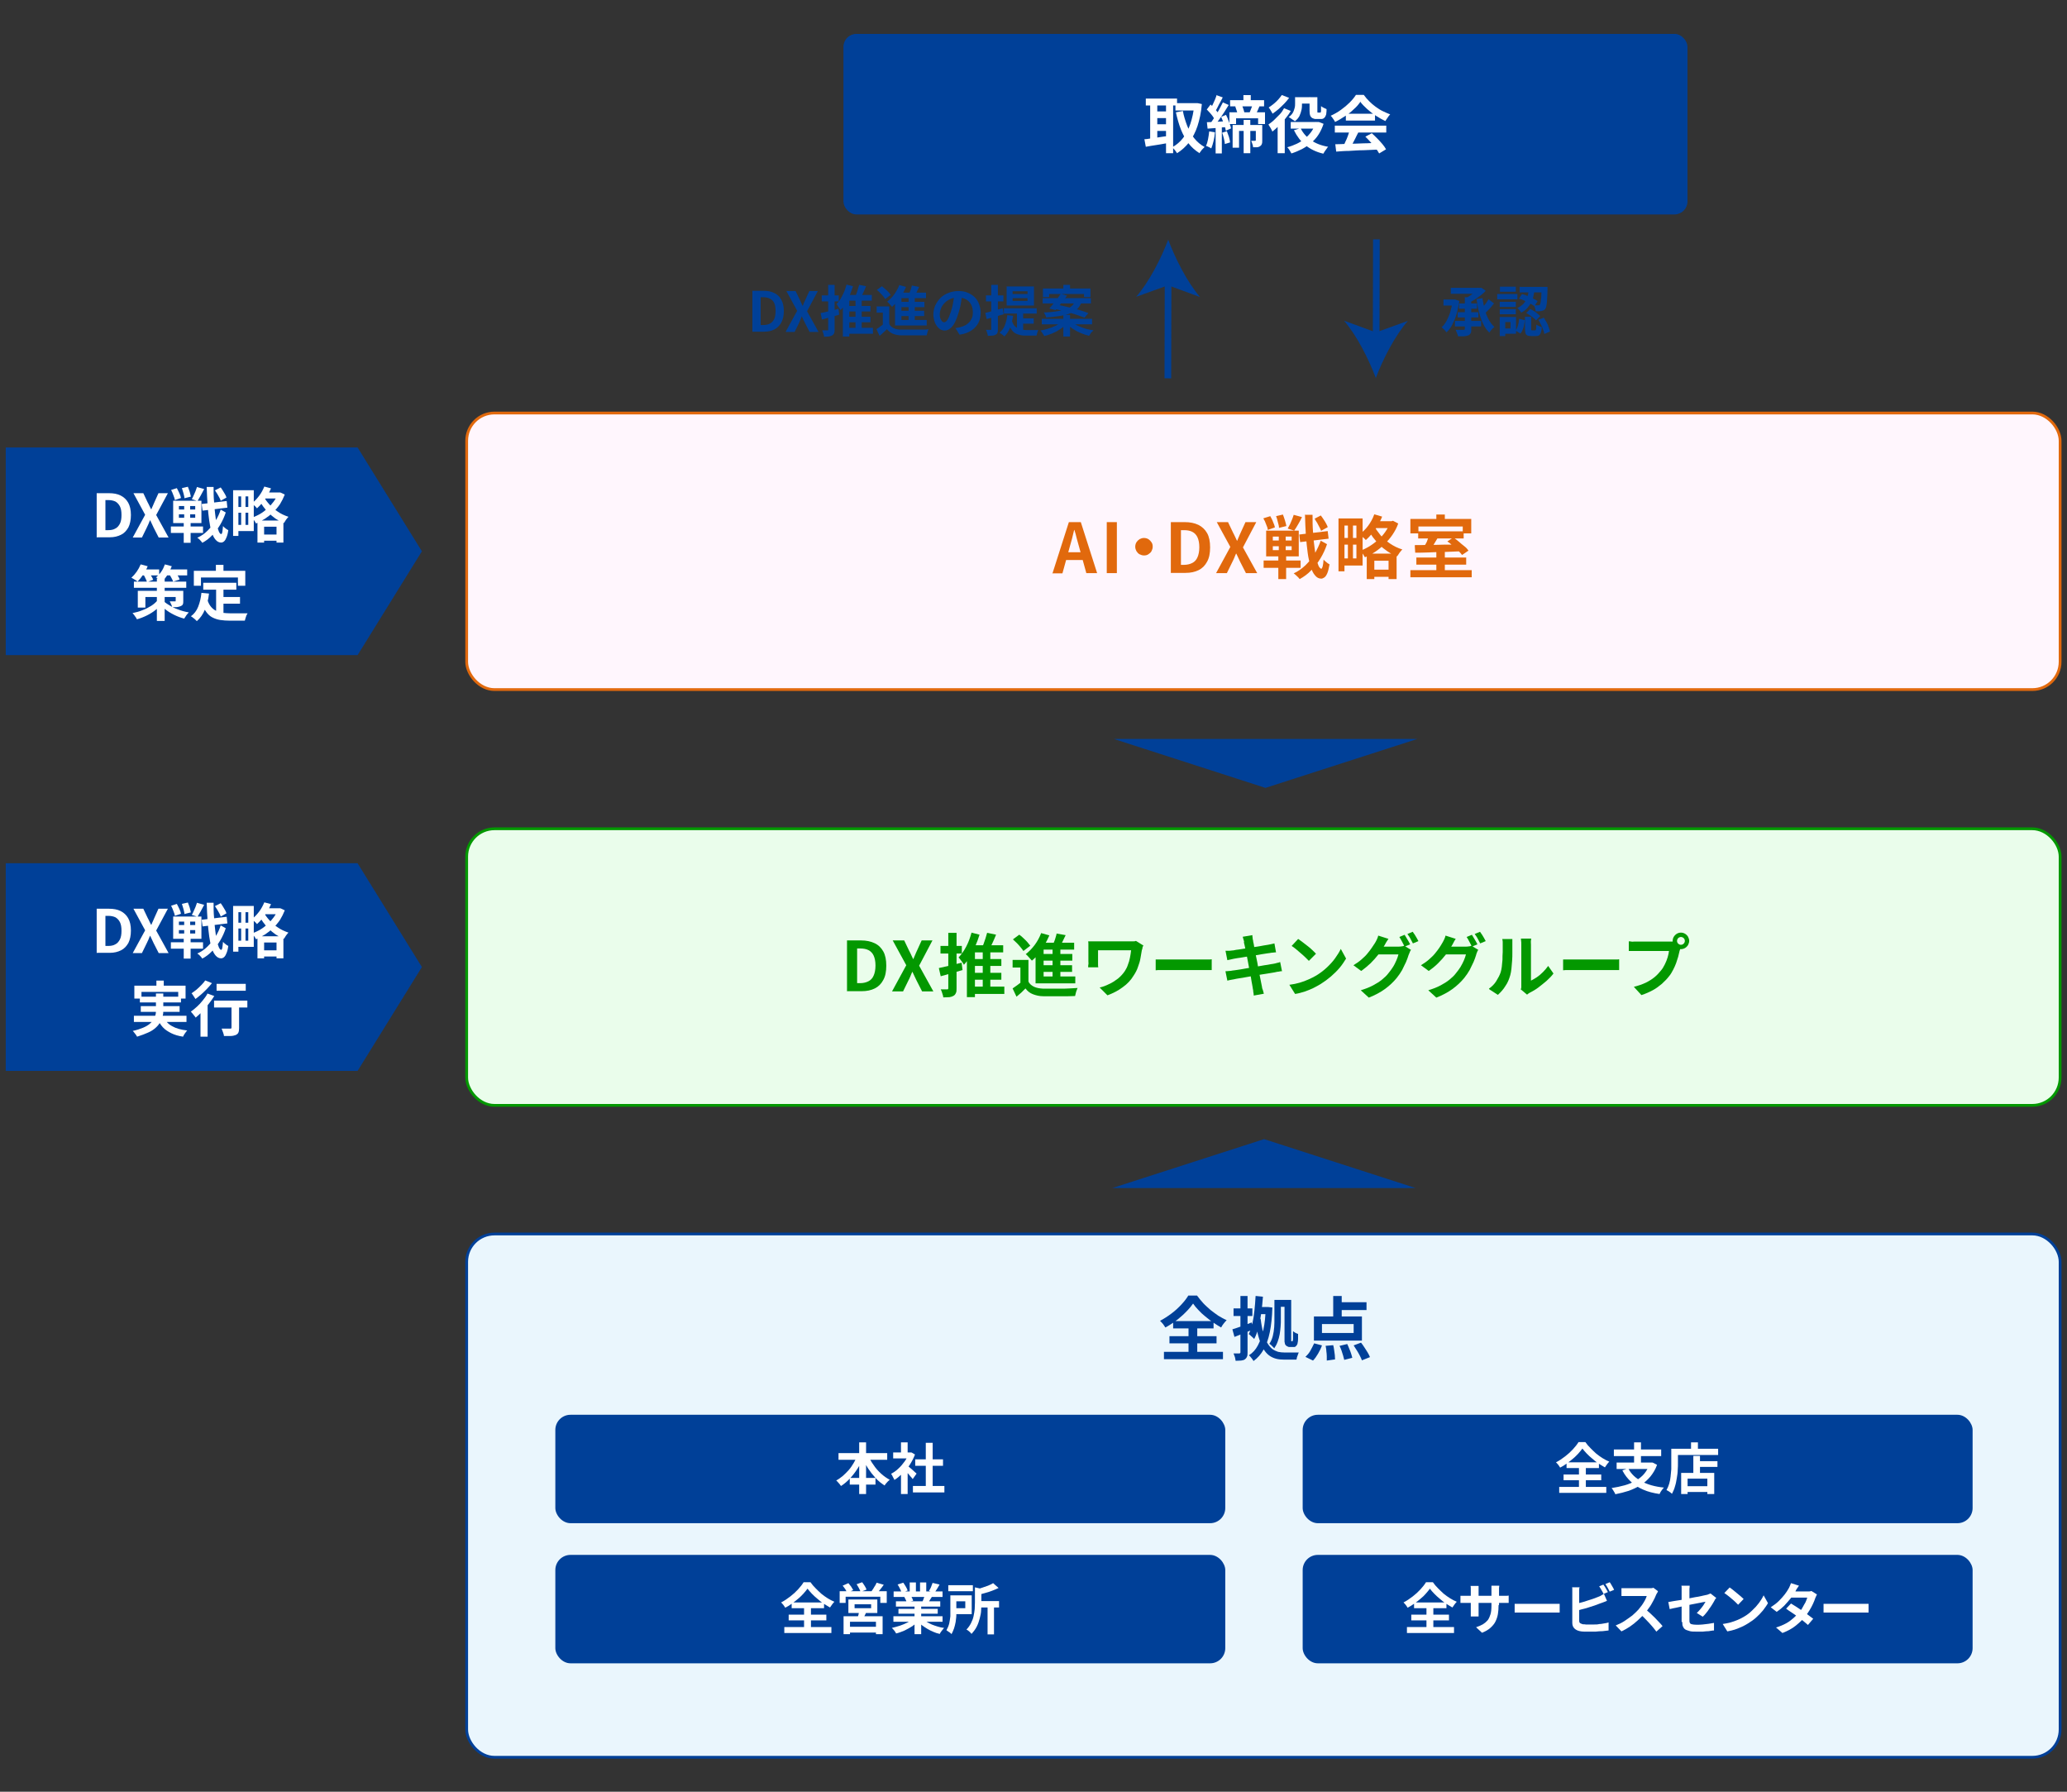 <?xml version="1.0" encoding="UTF-8"?>
<svg id="_レイヤー_1" xmlns="http://www.w3.org/2000/svg" version="1.1" viewBox="0 0 900 780">
  <rect x="0" y="0" width="900" height="780" fill="#333333" stroke="none"/>
  <!-- Generator: Adobe Illustrator 29.1.0, SVG Export Plug-In . SVG Version: 2.1.0 Build 142)  -->
  <defs>
    <style>
      .st0 {
        fill: #039800;
      }

      .st1, .st2, .st3 {
        stroke-width: 1.2px;
      }

      .st1, .st2, .st3, .st4, .st5 {
        fill: none;
        stroke-miterlimit: 10;
      }

      .st1, .st4, .st5 {
        stroke: #004098;
      }

      .st6 {
        fill: #eafdeb;
      }

      .st2 {
        stroke: #039800;
      }

      .st7 {
        fill: #fff;
      }

      .st3 {
        stroke: #e1690d;
      }

      .st4 {
        stroke-width: .5px;
      }

      .st8 {
        fill: #e1690d;
      }

      .st9 {
        fill: #004098;
      }

      .st10 {
        fill: #eaf6fd;
      }

      .st5 {
        stroke-width: 2.9px;
      }

      .st11 {
        fill: #fff6fd;
      }
    </style>
  </defs>
  <g>
    <rect class="st10" x="203.2" y="537.2" width="693.8" height="227.8" rx="12.1" ry="12.1"/>
    <rect class="st1" x="203.2" y="537.2" width="693.8" height="227.8" rx="12.1" ry="12.1"/>
  </g>
  <g>
    <rect class="st6" x="203.2" y="360.8" width="693.8" height="120.4" rx="12.1" ry="12.1"/>
    <rect class="st2" x="203.2" y="360.8" width="693.8" height="120.4" rx="12.1" ry="12.1"/>
  </g>
  <g>
    <path class="st9" d="M519.4,567.6c-.6.9-1.4,1.8-2.2,2.7-.9.9-1.8,1.9-2.9,2.8-1,.9-2.1,1.8-3.3,2.6s-2.4,1.6-3.6,2.2c-.2-.4-.6-.9-1-1.5-.5-.6-.9-1-1.3-1.4,1.7-.9,3.4-2,5-3.2,1.6-1.2,3-2.5,4.3-3.9s2.3-2.7,3-3.9h3.8c.8,1.1,1.7,2.2,2.7,3.3,1,1.1,2.1,2,3.2,3,1.1.9,2.3,1.7,3.4,2.5,1.2.7,2.4,1.4,3.6,1.9-.5.5-.9,1-1.3,1.5s-.8,1.1-1.1,1.7c-1.1-.6-2.3-1.4-3.5-2.2-1.2-.8-2.3-1.7-3.4-2.6s-2.1-1.8-3-2.8c-.9-.9-1.7-1.9-2.3-2.8ZM506.8,588.5h25.7v3.2h-25.7v-3.2ZM509.2,581.7h20.5v3.1h-20.5v-3.1ZM510.8,575.1h17.6v3.2h-17.6v-3.2ZM517.5,576.5h3.8v13.8h-3.8v-13.8Z"/>
    <path class="st9" d="M536.6,578.7c1.1-.3,2.4-.8,3.9-1.3s3-1.1,4.5-1.7l.7,3c-1.4.6-2.8,1.2-4.2,1.7-1.4.6-2.7,1.1-4,1.6l-.9-3.3ZM540.1,564.2h3.1v24.6c0,.8,0,1.4-.3,1.9-.2.5-.5.8-.9,1.1-.4.3-1,.4-1.6.5-.7,0-1.4.1-2.4.1,0-.4-.2-1-.3-1.6-.2-.6-.4-1.1-.6-1.6.5,0,1,0,1.5,0h1c.3,0,.5-.2.5-.5v-24.6ZM537.1,569.6h8.2v3.3h-8.2v-3.3ZM551.2,569h1c0,0,1.8.2,1.8.2-.1,4.1-.5,7.7-1.1,10.7s-1.5,5.5-2.7,7.6-2.6,3.7-4.4,5c-.2-.4-.5-.8-.9-1.3-.4-.5-.7-.9-1.1-1.2,1.6-1,2.9-2.4,3.9-4.3,1-1.9,1.8-4.2,2.4-6.9.6-2.7.9-5.8,1-9.3v-.6ZM547,564.2l2.9.3c-.2,2.4-.4,4.7-.7,6.9-.3,2.2-.7,4.4-1.2,6.3-.5,2-1.1,3.7-1.9,5.2-.2-.2-.4-.4-.7-.7-.3-.3-.6-.5-.9-.8-.3-.3-.5-.5-.8-.6.7-1.3,1.2-2.9,1.6-4.6.4-1.8.7-3.7.9-5.7.2-2,.4-4.1.5-6.3ZM548.9,574.1c.3,2.5.7,4.6,1.2,6.3.5,1.7,1,3.1,1.7,4.2.6,1.1,1.4,2,2.1,2.6.8.6,1.7,1,2.6,1.3.9.2,1.9.3,3,.3h2.9c.6,0,1.2,0,1.8,0,.6,0,1,0,1.3,0-.1.3-.3.6-.4,1-.1.4-.3.8-.4,1.1,0,.4-.2.7-.2,1h-5.2c-1.3,0-2.6-.1-3.7-.4-1.1-.3-2.2-.8-3.1-1.5-.9-.7-1.8-1.7-2.5-3s-1.4-2.9-2-5c-.6-2-1-4.5-1.4-7.3l2.4-.6ZM548,569h4.3v3.1h-4.3v-3.1ZM554.9,565.9h2.8v8.4c0,1,0,2-.1,3.1s-.2,2.3-.4,3.4-.5,2.3-.9,3.3c-.4,1.1-.9,2-1.5,2.9-.1-.2-.3-.4-.6-.7-.3-.3-.5-.5-.8-.8-.3-.2-.5-.4-.7-.5.7-1,1.2-2.2,1.5-3.4s.5-2.5.6-3.8.1-2.5.1-3.6v-8.4ZM556.9,565.9h3.2v3h-3.2v-3ZM559.3,565.9h2.9v17.4c0,.2,0,.4,0,.4,0,.1.1.2.2.2h.2c.1,0,.2,0,.3-.2,0-.1.1-.4.1-.9,0-.3,0-.7,0-1.3,0-.6,0-1.2,0-2,.3.2.6.5,1,.7s.8.4,1.2.5c0,.7,0,1.4,0,2.2,0,.8-.1,1.3-.2,1.7,0,.4-.2.7-.3.9-.1.2-.3.4-.5.6-.2.2-.4.3-.6.3-.2,0-.5,0-.8,0h-1.2c-.3,0-.6,0-.9-.2-.3-.1-.6-.3-.8-.5-.2-.2-.3-.4-.4-.6,0-.2-.1-.5-.2-1,0-.4,0-1.1,0-1.8v-16.4Z"/>
    <path class="st9" d="M572.2,584.8l3.4.9c-.4,1.2-1,2.4-1.7,3.6-.7,1.2-1.4,2.2-2.2,3l-3.3-1.6c.7-.7,1.5-1.5,2.1-2.6s1.2-2.2,1.7-3.3ZM572.1,573.1h20.9v10.5h-20.9v-10.5ZM575.6,576.4v3.9h13.8v-3.9h-13.8ZM577.1,585.9l3.4-.3c.2.7.3,1.4.4,2.1.1.8.2,1.5.3,2.2,0,.7.1,1.3.1,1.9l-3.6.5c0-.5,0-1.1,0-1.9,0-.7-.1-1.5-.2-2.3,0-.8-.2-1.5-.3-2.2ZM580.5,564.2h3.7v10.4h-3.7v-10.4ZM582.2,566.9h12.8v3.4h-12.8v-3.4ZM583.3,585.9l3.3-.8c.3.6.6,1.3.9,2.1.3.7.6,1.4.8,2.1s.4,1.3.5,1.8l-3.5.9c-.1-.5-.3-1.1-.5-1.9-.2-.7-.5-1.5-.7-2.2s-.6-1.4-.9-2.1ZM589.4,585.7l3.2-1.2c.5.6,1,1.3,1.5,2.1.5.8,1,1.5,1.4,2.2.4.7.8,1.4,1,2l-3.5,1.4c-.2-.6-.5-1.2-.9-2s-.8-1.5-1.3-2.3c-.5-.8-1-1.5-1.4-2.2Z"/>
  </g>
  <rect class="st9" x="241.8" y="615.9" width="291.7" height="47.2" rx="6.6" ry="6.6"/>
  <g>
    <path class="st7" d="M373.3,633.6l2.6.8c-.7,1.7-1.5,3.4-2.5,4.9-1,1.6-2.1,3-3.3,4.3-1.2,1.3-2.5,2.4-3.9,3.3-.2-.2-.4-.5-.6-.8-.3-.3-.5-.6-.8-.9-.2-.3-.5-.5-.7-.7,1-.5,1.9-1.2,2.9-2,.9-.8,1.8-1.7,2.6-2.6s1.5-2,2.1-3c.6-1.1,1.2-2.1,1.6-3.3ZM365.1,632.6h21.2v2.9h-21.2v-2.9ZM370,643.4h11.2v2.9h-11.2v-2.9ZM374.1,627.9h3v22.5h-3v-22.5ZM378.1,633.7c.6,1.4,1.3,2.8,2.3,4.1.9,1.4,2,2.6,3.2,3.7,1.2,1.1,2.5,2,3.8,2.7-.2.2-.5.4-.8.7-.3.3-.5.6-.8.9-.3.3-.5.6-.6.9-1.4-.9-2.7-1.9-3.9-3.2s-2.3-2.7-3.3-4.2c-1-1.6-1.8-3.2-2.5-4.9l2.6-.9Z"/>
    <path class="st7" d="M395.7,632.3h1.1c0-.1,1.6.9,1.6.9-.6,1.6-1.4,3.1-2.3,4.5s-2,2.7-3.2,3.8c-1.2,1.1-2.3,2.1-3.5,2.8,0-.3-.2-.6-.4-.9s-.3-.7-.5-1c-.2-.3-.3-.6-.5-.8,1.1-.6,2.2-1.3,3.2-2.3,1-.9,1.9-2,2.7-3.1.8-1.1,1.4-2.3,1.8-3.5v-.5ZM388.9,632.3h7.8v2.6h-7.8v-2.6ZM392.3,627.9h2.9v5.6h-2.9v-5.6ZM392.3,640.5l2.9-3.4v13.3h-2.9v-9.9ZM394.9,637.9c.2.1.5.4.9.7.4.3.8.7,1.3,1.1.4.4.9.8,1.2,1.1.4.3.6.6.8.7l-1.7,2.4c-.2-.3-.5-.7-.9-1.1-.3-.4-.7-.8-1.1-1.3-.4-.4-.8-.8-1.1-1.2s-.7-.7-.9-1l1.6-1.4ZM397.5,646.9h13.7v2.8h-13.7v-2.8ZM398.5,635.3h12.1v2.8h-12.1v-2.8ZM403.1,628.1h3v20.2h-3v-20.2Z"/>
  </g>
  <rect class="st9" x="567.2" y="615.9" width="291.7" height="47.2" rx="6.6" ry="6.6"/>
  <g>
    <path class="st7" d="M689,630.6c-.5.7-1.1,1.4-1.8,2.2-.7.7-1.4,1.5-2.3,2.2-.8.7-1.7,1.4-2.7,2.1-.9.7-1.9,1.3-2.9,1.8-.2-.3-.4-.7-.8-1.2-.4-.5-.7-.8-1-1.1,1.4-.7,2.7-1.6,4-2.6,1.3-1,2.4-2,3.4-3.1s1.8-2.1,2.4-3.1h3c.6.9,1.4,1.8,2.2,2.6.8.8,1.6,1.6,2.5,2.4.9.7,1.8,1.4,2.8,2,1,.6,1.9,1.1,2.9,1.5-.4.4-.7.8-1,1.2-.3.4-.6.9-.9,1.3-.9-.5-1.8-1.1-2.8-1.7-.9-.6-1.8-1.3-2.7-2.1-.9-.7-1.7-1.5-2.4-2.2-.7-.8-1.4-1.5-1.9-2.2ZM678.9,647.3h20.5v2.6h-20.5v-2.6ZM680.8,641.9h16.4v2.5h-16.4v-2.5ZM682.1,636.6h14.1v2.5h-14.1v-2.5ZM687.5,637.7h3v11h-3v-11Z"/>
    <path class="st7" d="M718.4,636.7h1.1c0-.1,2,1,2,1-.7,2-1.7,3.6-2.9,5.1-1.2,1.4-2.6,2.7-4.2,3.7s-3.3,1.8-5.2,2.5c-1.9.6-3.8,1.1-5.9,1.5,0-.3-.2-.6-.4-.9-.2-.4-.4-.7-.6-1-.2-.3-.4-.6-.6-.8,2-.3,3.9-.7,5.7-1.2,1.8-.5,3.4-1.2,4.8-2,1.4-.8,2.7-1.8,3.7-3,1-1.2,1.8-2.6,2.4-4.3v-.5ZM702.7,631h20.6v2.9h-20.6v-2.9ZM703.9,636.7h15.4v2.8h-15.4v-2.8ZM709,639.3c1.2,2.4,3.2,4.2,5.8,5.6s5.8,2.3,9.7,2.7c-.2.2-.4.5-.7.8-.2.3-.5.7-.7,1-.2.4-.4.7-.5,1-2.7-.4-5.1-1-7.1-1.9-2.1-.9-3.8-2-5.3-3.4-1.5-1.4-2.8-3-3.8-5l2.7-.9ZM711.5,627.9h3v10.1h-3v-10.1Z"/>
    <path class="st7" d="M727.7,630.7h2.9v6c0,1,0,2.1-.1,3.2,0,1.2-.2,2.4-.4,3.6s-.4,2.4-.8,3.6c-.3,1.2-.8,2.2-1.3,3.2-.2-.2-.4-.3-.7-.6-.3-.2-.6-.4-.9-.6s-.6-.3-.8-.4c.5-.9.9-1.8,1.2-2.8.3-1,.5-2.1.6-3.1.1-1.1.2-2.1.3-3.2,0-1,0-2,0-2.9v-6ZM729.1,630.7h19v2.7h-19v-2.7ZM732.1,641.2h14.3v9.2h-3v-6.7h-8.6v6.7h-2.8v-9.2ZM733.6,647h11.3v2.5h-11.3v-2.5ZM736.3,627.9h3v4.4h-3v-4.4ZM737.3,633.8h2.9v8.9h-2.9v-8.9ZM738.7,636.1h9.1v2.5h-9.1v-2.5Z"/>
  </g>
  <rect class="st9" x="241.8" y="676.9" width="291.7" height="47.2" rx="6.6" ry="6.6"/>
  <g>
    <path class="st7" d="M351.6,691.6c-.5.7-1.1,1.4-1.8,2.2-.7.7-1.4,1.5-2.3,2.2-.8.7-1.7,1.4-2.7,2.1-.9.7-1.9,1.3-2.9,1.8-.2-.3-.4-.7-.8-1.2s-.7-.8-1-1.1c1.4-.7,2.7-1.6,4-2.6,1.3-1,2.4-2,3.4-3.1s1.8-2.1,2.4-3.1h3c.6.9,1.4,1.8,2.2,2.6.8.8,1.6,1.6,2.5,2.4.9.7,1.8,1.4,2.8,2s1.9,1.1,2.9,1.5c-.4.4-.7.8-1,1.2-.3.4-.6.9-.9,1.3-.9-.5-1.8-1.1-2.8-1.7-.9-.6-1.8-1.3-2.7-2.1-.9-.7-1.7-1.5-2.4-2.2-.7-.8-1.4-1.5-1.9-2.2ZM341.5,708.3h20.5v2.6h-20.5v-2.6ZM343.4,702.9h16.4v2.5h-16.4v-2.5ZM344.7,697.6h14.1v2.5h-14.1v-2.5ZM350.1,698.7h3v11h-3v-11Z"/>
    <path class="st7" d="M365.6,692.7h20.5v5.1h-2.8v-2.7h-15.1v2.7h-2.6v-5.1ZM366.9,690.3l2.5-1.1c.4.5.8,1,1.2,1.5.4.6.7,1.1.9,1.5l-2.6,1.2c-.2-.4-.5-.9-.8-1.5-.4-.6-.8-1.1-1.2-1.6ZM367.4,703.6h16.9v7.8h-2.9v-5.4h-11.3v5.4h-2.8v-7.8ZM369,708.2h13.7v2.5h-13.7v-2.5ZM369.4,696.3h12.6v5.9h-12.6v-5.9ZM372.1,698.4v1.7h7.2v-1.7h-7.2ZM372.9,689.7l2.5-.9c.4.5.7,1,1.1,1.6s.6,1.1.8,1.6l-2.6,1c-.1-.4-.4-1-.7-1.6-.3-.6-.7-1.2-1-1.7ZM374,701.3l3.3.2c-.2.6-.5,1.3-.8,1.8-.3.6-.5,1.1-.7,1.5l-2.5-.3c.2-.5.3-1,.5-1.6.1-.6.2-1.1.3-1.6ZM381.7,689l3.1.9c-.5.7-1,1.4-1.5,2-.5.7-1,1.2-1.4,1.7l-2.4-.9c.3-.4.5-.7.8-1.2s.5-.9.8-1.3c.2-.4.5-.9.6-1.2Z"/>
    <path class="st7" d="M397.7,704.6l2.3,1c-.8.8-1.7,1.6-2.7,2.3-1.1.7-2.2,1.3-3.4,1.9-1.2.5-2.4,1-3.7,1.3-.1-.2-.3-.5-.5-.8-.2-.3-.4-.6-.7-.9-.2-.3-.5-.5-.7-.7,1.2-.3,2.4-.6,3.6-1,1.2-.4,2.3-.9,3.3-1.4s1.8-1.1,2.5-1.7ZM389,703.6h21.4v2.4h-21.4v-2.4ZM389.1,692.8h21.3v2.4h-21.3v-2.4ZM390.1,697.1h19.3v2.3h-19.3v-2.3ZM390.8,689.8l2.5-.8c.4.5.7,1.1,1.1,1.7.4.6.6,1.2.8,1.7l-2.6,1c-.1-.5-.4-1-.7-1.7s-.7-1.3-1-1.8ZM391.2,700.4h17.1v2.1h-17.1v-2.1ZM393.8,695.2l2.8-.5c.2.3.4.7.6,1.1s.3.8.4,1.1l-2.9.5c0-.3-.2-.7-.4-1.1s-.4-.8-.6-1.2ZM396.1,688.9h2.7v5.1h-2.7v-5.1ZM398.2,698.2h2.9v13.2h-2.9v-13.2ZM401.6,704.6c.5.5,1.1.9,1.8,1.4.7.4,1.4.8,2.3,1.2s1.7.6,2.6.9c.9.3,1.9.5,2.8.6-.2.2-.5.5-.7.8s-.5.6-.7.9c-.2.3-.4.6-.5.9-1-.2-1.9-.5-2.8-.9s-1.8-.8-2.6-1.3c-.8-.5-1.6-1-2.4-1.6-.7-.6-1.4-1.2-1.9-1.9l2.2-.9ZM400.6,688.9h2.7v4.9h-2.7v-4.9ZM402.9,694.2l3,.7c-.3.6-.7,1.1-1,1.6-.3.5-.6,1-.8,1.3l-2.4-.7c.2-.4.4-.9.6-1.5.2-.6.4-1.1.5-1.5ZM406.1,689.1l3,.7c-.4.7-.7,1.3-1.1,1.9-.4.6-.7,1.1-1.1,1.6l-2.4-.7c.2-.3.4-.7.6-1.1.2-.4.4-.8.5-1.2.2-.4.3-.8.4-1.1Z"/>
    <path class="st7" d="M413.7,694.5h2.7v6.1c0,.8,0,1.7,0,2.6s-.2,1.9-.3,2.9c-.2,1-.4,1.9-.7,2.8s-.7,1.7-1.1,2.5c-.1-.2-.4-.4-.6-.6-.3-.2-.6-.4-.9-.6-.3-.2-.5-.4-.7-.5.5-.9.9-1.8,1.2-2.9.2-1.1.4-2.1.5-3.2,0-1.1,0-2.1,0-3v-6.1ZM412.9,690.1h10.7v2.6h-10.7v-2.6ZM415.3,694.5h7.8v8.2h-7.8v-2.6h5v-3h-5v-2.6ZM424.4,691l3.5.8c0,.2-.2.4-.6.5v5.4c0,1,0,2.1-.1,3.2,0,1.2-.3,2.4-.6,3.6-.3,1.2-.7,2.4-1.3,3.6-.6,1.2-1.4,2.2-2.3,3.2-.1-.2-.3-.4-.6-.7-.3-.3-.5-.5-.8-.7-.3-.2-.5-.4-.8-.5.8-.8,1.5-1.8,2-2.8.5-1,.9-2,1.1-3s.4-2.1.5-3.1c0-1,.1-2,.1-2.9v-6.6ZM432.3,689.1l2.5,2.2c-.8.4-1.8.8-2.8,1.2-1,.4-2,.7-3.1,1s-2.1.6-3,.8c0-.3-.2-.7-.4-1.2s-.4-.8-.6-1.1c.9-.2,1.8-.5,2.7-.8.9-.3,1.8-.6,2.6-.9.8-.3,1.5-.7,2.1-1ZM425.6,697h9.4v2.8h-9.4v-2.8ZM430,699h2.8v12.5h-2.8v-12.5Z"/>
  </g>
  <rect class="st9" x="567.2" y="676.9" width="291.7" height="47.2" rx="6.6" ry="6.6"/>
  <g>
    <path class="st7" d="M622.6,691.6c-.5.7-1.1,1.4-1.8,2.2s-1.4,1.5-2.3,2.2c-.8.7-1.7,1.4-2.7,2.1s-1.9,1.3-2.9,1.8c-.2-.3-.4-.7-.8-1.2-.4-.5-.7-.8-1-1.1,1.4-.7,2.7-1.6,4-2.6,1.3-1,2.4-2,3.4-3.1s1.8-2.1,2.4-3.1h3c.6.9,1.4,1.8,2.2,2.6.8.8,1.6,1.6,2.5,2.4.9.7,1.8,1.4,2.8,2,1,.6,1.9,1.1,2.9,1.5-.4.4-.7.8-1,1.2-.3.4-.6.9-.9,1.3-.9-.5-1.8-1.1-2.8-1.7-.9-.6-1.8-1.3-2.7-2.1-.9-.7-1.7-1.5-2.4-2.2s-1.4-1.5-1.9-2.2ZM612.6,708.3h20.5v2.6h-20.5v-2.6ZM614.5,702.9h16.4v2.5h-16.4v-2.5ZM615.7,697.6h14.1v2.5h-14.1v-2.5ZM621.1,698.7h3v11h-3v-11Z"/>
    <path class="st7" d="M635.9,694.7c.2,0,.4,0,.6,0,.3,0,.6,0,.9,0,.3,0,.7,0,1.1,0h15.7c.6,0,1.2,0,1.6,0,.4,0,.8,0,1.1-.1v3.2c-.3,0-.6,0-1,0s-1,0-1.6,0h-15.7c-.4,0-.8,0-1.1,0s-.6,0-.9,0c-.2,0-.5,0-.7,0v-3.3ZM643.8,690.4c0,.2,0,.5,0,.9,0,.4,0,.8,0,1.3v8.6c0,.4,0,.7,0,1,0,.3,0,.6,0,.9s0,.5,0,.6h-3.4c0-.2,0-.4,0-.6s0-.5,0-.9c0-.3,0-.7,0-1v-8.6c0-.4,0-.7,0-1.1,0-.4,0-.7-.1-1.1h3.4ZM652.5,698.7c0,1.5-.1,2.8-.3,4-.2,1.2-.6,2.3-1.1,3.3-.5,1-1.3,1.9-2.2,2.7-.9.8-2.1,1.5-3.6,2.1l-2.6-2.4c1.2-.4,2.1-.8,3-1.3.8-.5,1.5-1.1,2.1-1.8.5-.7.9-1.6,1.2-2.6.3-1,.4-2.3.4-3.8v-6.4c0-.5,0-.9,0-1.3s0-.7,0-.9h3.4c0,.2,0,.5-.1.9,0,.4,0,.8,0,1.3v6.3Z"/>
    <path class="st7" d="M659.5,698.2c.3,0,.7,0,1.1,0,.4,0,.9,0,1.4,0,.5,0,.9,0,1.4,0h12.9c.6,0,1.1,0,1.6,0,.5,0,.9,0,1.2,0v3.8c-.3,0-.7,0-1.2,0-.5,0-1.1,0-1.6,0h-12.9c-.7,0-1.4,0-2.1,0-.7,0-1.3,0-1.8,0v-3.8Z"/>
    <path class="st7" d="M687.7,690.9c0,.4-.1.8-.1,1.3,0,.5,0,.9,0,1.2v12.1c0,.5.1.9.4,1.1.3.2.6.3,1.2.5.4,0,.8,0,1.3.1.5,0,1,0,1.5,0s1.3,0,2.1,0c.8,0,1.5,0,2.3-.2.8,0,1.5-.2,2.2-.3.7-.1,1.3-.2,1.8-.4v3.5c-.8.1-1.6.2-2.6.3-1,0-2,.1-3,.2-1,0-2,0-2.9,0s-1.5,0-2.2,0-1.3-.1-1.8-.2c-1-.2-1.8-.6-2.4-1.2s-.9-1.4-.9-2.4v-13.1c0-.2,0-.4,0-.7,0-.3,0-.6,0-.9,0-.3,0-.6-.1-.8h3.6ZM686.2,698.2c.8-.2,1.6-.4,2.4-.6.9-.2,1.7-.5,2.6-.8.9-.3,1.7-.5,2.5-.8.8-.3,1.5-.6,2.1-.8.4-.2.9-.3,1.3-.6s.9-.5,1.3-.7l1.3,3c-.5.2-.9.4-1.5.6s-1,.4-1.4.5c-.7.3-1.5.6-2.4.9s-1.8.6-2.8.9c-1,.3-1.9.6-2.9.8-1,.3-1.8.5-2.7.7v-3.1ZM698.1,689.8c.2.3.4.6.7,1,.2.4.5.8.7,1.2.2.4.4.8.6,1.1l-1.9.8c-.2-.5-.5-1.1-.9-1.7-.3-.6-.7-1.2-1-1.6l1.9-.8ZM700.9,688.8c.2.3.5.7.7,1.1.2.4.5.8.7,1.2.2.4.4.7.5,1l-1.9.8c-.3-.5-.6-1.1-.9-1.7s-.7-1.2-1-1.6l1.9-.8Z"/>
    <path class="st7" d="M721.8,693c0,.1-.2.4-.4.7s-.3.6-.4.8c-.3.8-.7,1.6-1.2,2.5-.5.9-1,1.9-1.7,2.8-.6.9-1.3,1.8-2,2.6-.9,1-1.9,2-3,3-1.1,1-2.2,1.9-3.4,2.7-1.2.8-2.4,1.5-3.7,2.1l-2.5-2.6c1.3-.5,2.6-1.1,3.8-1.9,1.2-.8,2.3-1.6,3.4-2.4,1-.9,1.9-1.7,2.7-2.6.5-.6,1-1.3,1.5-1.9.5-.7.9-1.4,1.3-2.1.4-.7.6-1.3.8-1.9h-8.1c-.3,0-.7,0-1.1,0-.4,0-.7,0-1,0-.3,0-.6,0-.8,0v-3.4c.2,0,.5,0,.9,0s.7,0,1.1,0c.4,0,.7,0,.9,0h8.5c.5,0,1,0,1.5,0,.4,0,.8-.1,1-.2l2,1.5ZM716.4,700.5c.6.5,1.3,1.1,2,1.7.7.7,1.4,1.3,2.1,2s1.3,1.4,1.9,2c.6.6,1.1,1.2,1.5,1.7l-2.7,2.4c-.6-.8-1.3-1.7-2-2.5-.8-.9-1.6-1.8-2.4-2.6-.8-.9-1.7-1.7-2.6-2.5l2.3-2.2Z"/>
    <path class="st7" d="M747.3,695.5c-.1.2-.2.4-.4.6s-.3.5-.4.7c-.3.5-.6,1.1-1,1.7-.4.6-.8,1.3-1.3,1.9-.4.7-.9,1.3-1.4,1.9s-.9,1.1-1.4,1.5l-2.6-1.6c.5-.5,1-1,1.5-1.6.5-.6,1-1.2,1.4-1.8s.7-1.1.9-1.5c-.2,0-.6.1-1.2.2-.6.1-1.2.3-2,.4-.8.2-1.7.3-2.6.5-.9.2-1.9.4-2.9.6-1,.2-1.9.4-2.8.6-.9.2-1.7.4-2.4.5-.7.2-1.3.3-1.7.4l-.6-3.1c.5,0,1.1-.2,1.8-.3.8-.1,1.6-.3,2.5-.4s1.9-.3,2.9-.5,2-.4,3-.6c1-.2,1.9-.4,2.8-.5.9-.2,1.6-.3,2.3-.5.6-.1,1.1-.2,1.4-.3.3,0,.6-.2.9-.3s.5-.2.8-.3l2.3,1.8ZM732.2,706.1v-13c0-.3,0-.6,0-.9s0-.7,0-1c0-.3,0-.6-.1-.9h3.6c0,.4,0,.8-.1,1.4,0,.5,0,1,0,1.4v12.2c0,.5,0,.9.2,1.2.1.3.4.5.9.6.4.1,1.1.2,2,.2s1.7,0,2.6-.1,1.7-.2,2.6-.3c.8-.1,1.7-.3,2.4-.4v3.3c-.8,0-1.5.2-2.3.3-.8,0-1.7.1-2.6.2-.9,0-1.8,0-2.6,0-1.4,0-2.5,0-3.3-.3s-1.5-.4-1.9-.8c-.4-.3-.7-.8-.9-1.3-.2-.5-.2-1.1-.2-1.8Z"/>
    <path class="st7" d="M750,707c1.2-.2,2.4-.4,3.5-.7s2.1-.7,3.1-1.1c.9-.4,1.8-.8,2.6-1.3,1.4-.8,2.6-1.7,3.7-2.8,1.1-1,2.1-2.1,3-3.3.8-1.1,1.5-2.2,2-3.3l1.9,3.4c-.6,1.1-1.4,2.1-2.2,3.2-.9,1.1-1.9,2.1-3,3.1-1.1,1-2.3,1.8-3.6,2.6-.8.5-1.7,1-2.6,1.4-.9.4-1.9.8-3,1.2-1,.3-2.1.6-3.3.8l-2-3.2ZM753,691c.4.3.9.6,1.5,1.1s1.1.9,1.7,1.4c.6.5,1.2,1,1.7,1.4.5.5,1,.9,1.3,1.2l-2.4,2.5c-.3-.3-.7-.7-1.2-1.2-.5-.5-1-.9-1.6-1.4s-1.1-1-1.7-1.4c-.6-.4-1.1-.8-1.5-1.1l2.3-2.4Z"/>
    <path class="st7" d="M783.3,690.3c-.3.4-.6.9-.9,1.3-.3.5-.5.8-.6,1.1-.5,1-1.2,2-2.1,3.1s-1.8,2.1-2.8,3.2c-1,1-2.1,1.9-3.3,2.7l-2.6-2c1.4-.9,2.6-1.8,3.6-2.8,1-1,1.8-1.9,2.5-2.8.7-.9,1.2-1.7,1.6-2.4.2-.3.4-.7.6-1.2s.4-.9.5-1.3l3.5,1.1ZM791.2,694c-.1.2-.3.5-.4.8-.1.3-.3.6-.4.9-.2.7-.6,1.6-1,2.5-.4.9-.9,1.8-1.5,2.8-.6.9-1.2,1.9-1.9,2.7-1.1,1.4-2.5,2.7-4.1,4s-3.5,2.3-5.8,3.2l-2.8-2.4c1.7-.5,3.1-1.1,4.4-1.8s2.3-1.5,3.2-2.3,1.7-1.6,2.4-2.4c.5-.6,1.1-1.3,1.5-2.1s.9-1.6,1.3-2.3c.4-.8.6-1.5.8-2.1h-8.1l1.1-2.7h6.8c.4,0,.8,0,1.1,0,.4,0,.7-.1.9-.2l2.4,1.5ZM779.9,698.1c.7.4,1.5.9,2.4,1.5.9.6,1.8,1.2,2.7,1.8.9.6,1.7,1.2,2.5,1.8.8.6,1.5,1.1,2,1.5l-2.3,2.7c-.5-.5-1.2-1-2-1.7-.8-.6-1.6-1.3-2.5-1.9-.9-.7-1.8-1.3-2.7-1.9-.9-.6-1.7-1.1-2.3-1.6l2.1-2.2Z"/>
    <path class="st7" d="M794,698.2c.3,0,.7,0,1.1,0,.4,0,.9,0,1.4,0,.5,0,.9,0,1.4,0h12.9c.6,0,1.1,0,1.6,0,.5,0,.9,0,1.2,0v3.8c-.3,0-.7,0-1.2,0-.5,0-1.1,0-1.6,0h-12.9c-.7,0-1.4,0-2.1,0-.7,0-1.3,0-1.8,0v-3.8Z"/>
  </g>
  <g>
    <path class="st0" d="M368.8,431.6v-22.2h6.1c2.3,0,4.2.4,5.9,1.2s2.9,2,3.8,3.6,1.3,3.7,1.3,6.2-.4,4.6-1.3,6.2c-.9,1.7-2.1,2.9-3.7,3.7-1.6.8-3.5,1.2-5.7,1.2h-6.3ZM373.2,428h1.3c1.4,0,2.6-.3,3.6-.8,1-.5,1.8-1.3,2.3-2.5.5-1.1.8-2.6.8-4.4s-.3-3.2-.8-4.3c-.5-1.1-1.3-1.9-2.3-2.4s-2.2-.7-3.6-.7h-1.3v15.1Z"/>
    <path class="st0" d="M388.4,431.6l6.2-11.4-5.9-10.8h5l2.2,4.6c.3.5.5,1,.8,1.6.3.6.5,1.2.9,1.9h.1c.3-.7.5-1.3.8-1.9.2-.6.5-1.1.7-1.6l2.1-4.6h4.7l-5.8,11,6.2,11.2h-4.9l-2.5-4.9c-.3-.6-.5-1.1-.8-1.7-.3-.6-.6-1.2-.9-1.9h-.1c-.3.7-.6,1.3-.8,1.9-.3.6-.5,1.2-.8,1.7l-2.4,4.9h-4.7Z"/>
    <path class="st0" d="M408.9,421.4c1.3-.3,2.8-.6,4.5-1s3.5-.9,5.3-1.3l.4,3.2c-1.6.5-3.3.9-4.9,1.4-1.7.5-3.2.9-4.6,1.3l-.8-3.5ZM409.5,411.8h9.3v3.3h-9.3v-3.3ZM413,406.1h3.5v24.1c0,.9,0,1.6-.3,2.1-.2.5-.5.9-1,1.2-.5.3-1.1.5-1.8.6-.7,0-1.6.1-2.7.1,0-.5-.2-1.1-.4-1.7-.2-.7-.4-1.3-.7-1.8.6,0,1.2,0,1.7,0,.5,0,.9,0,1.1,0,.2,0,.3,0,.4-.1,0,0,.1-.2.1-.4v-24.1ZM423,406l3.5.9c-.5,1.6-1.1,3.3-1.8,4.9-.7,1.6-1.5,3.1-2.3,4.5-.8,1.4-1.7,2.6-2.7,3.7-.1-.3-.4-.6-.6-1-.3-.4-.6-.8-.9-1.2-.3-.4-.6-.7-.8-1,1.2-1.3,2.3-2.8,3.3-4.7s1.7-3.9,2.3-6ZM424.5,411.5h12.3v3.1h-12.3v19.5h-3.5v-20.9l1.8-1.8h1.7ZM422.1,429.5h15.2v3.2h-15.2v-3.2ZM422.5,417.5h13.5v3h-13.5v-3ZM422.5,423.5h13.5v3h-13.5v-3ZM429.9,406.1l3.8.8c-.5,1.3-1.1,2.6-1.7,3.9s-1.2,2.4-1.7,3.3l-3.1-.8c.3-.7.7-1.4,1-2.2.3-.8.6-1.7.9-2.6.3-.9.5-1.7.7-2.4ZM427.9,413.3h3.3v17.1h-3.3v-17.1Z"/>
    <path class="st0" d="M447.8,427.4c.6,1,1.4,1.7,2.5,2.2,1.1.5,2.3.7,3.9.8.9,0,2,0,3.3,0,1.3,0,2.6,0,4,0s2.8,0,4.1-.1,2.5-.1,3.6-.2c-.1.3-.3.6-.4,1-.2.4-.3.9-.4,1.3-.1.4-.2.8-.3,1.2-.9,0-2,.1-3.2.1-1.2,0-2.4,0-3.7,0-1.3,0-2.5,0-3.7,0-1.2,0-2.3,0-3.2,0-1.8,0-3.3-.4-4.6-.9-1.3-.5-2.3-1.3-3.2-2.5-.6.6-1.2,1.2-1.8,1.8-.7.6-1.4,1.2-2.1,1.8l-1.7-3.6c.6-.4,1.3-.9,2-1.4s1.4-1.1,2.1-1.6h3.1ZM447.8,417.8v11.1h-3.5v-7.7h-3.4v-3.3h6.8ZM441.1,408.9l2.7-2c.6.4,1.2.9,1.8,1.5.6.6,1.2,1.1,1.7,1.7.5.6.9,1.1,1.3,1.6l-3,2.3c-.3-.5-.7-1-1.2-1.6-.5-.6-1-1.2-1.6-1.8-.6-.6-1.2-1.1-1.7-1.6ZM453.3,406.2l3.6,1c-.6,1.4-1.3,2.8-2.1,4.2-.8,1.4-1.7,2.6-2.6,3.8-.9,1.2-1.9,2.2-2.9,3-.2-.2-.4-.5-.8-.9-.3-.4-.7-.7-1-1.1-.3-.4-.6-.6-.9-.8,1.4-1.1,2.7-2.4,3.9-4,1.2-1.6,2.1-3.3,2.8-5.1ZM454.4,410.4h13.3v3h-13.3v13.3h-3.5v-13.6l2.8-2.7h.7ZM450.9,425.1h17.3v3h-17.3v-3ZM452.9,415.3h14v2.9h-14v-2.9ZM452.9,420.2h13.9v2.9h-13.9v-2.9ZM460,406.4l4,.7c-.5,1-1,2.1-1.5,3.1-.5,1-1,1.9-1.4,2.6l-3-.8c.3-.5.5-1.1.8-1.8s.5-1.3.7-2c.2-.7.4-1.3.5-1.9ZM458.3,411.7h3.4v14.8h-3.4v-14.8Z"/>
    <path class="st0" d="M497.8,411.5c0,.1,0,.3-.2.6s-.1.5-.2.8c0,.3-.1.5-.2.6-.2,1-.4,2.2-.6,3.5-.2,1.3-.6,2.6-1.1,3.9-.4,1.3-1.1,2.6-1.9,3.8-1.2,2-2.8,3.7-4.8,5.1-2,1.5-4.2,2.6-6.6,3.5l-3.4-3.4c1.4-.3,2.7-.8,4.1-1.5,1.4-.6,2.7-1.5,3.9-2.4,1.2-1,2.2-2.1,3-3.3.5-.8,1-1.7,1.3-2.7.4-1,.7-2,.9-3.1.2-1.1.4-2.1.5-3.2h-14.4v5c0,.2,0,.6,0,1,0,.5,0,.9.1,1.4h-4.4c0-.5,0-.9.1-1.3s0-.8,0-1.2v-6.3c0-.4,0-.8,0-1.3,0-.4,0-.8-.1-1.2.5,0,1,0,1.7,0,.6,0,1.3,0,2,0h14.3c.5,0,1,0,1.5,0s.9,0,1.3-.2l2.9,1.8Z"/>
    <path class="st0" d="M503.1,417.7c.4,0,.8,0,1.4,0,.6,0,1.1,0,1.8,0,.6,0,1.2,0,1.7,0h16.1c.7,0,1.4,0,2,0,.6,0,1.1,0,1.5-.1v4.7c-.3,0-.9,0-1.5,0-.7,0-1.3,0-2,0h-16.1c-.9,0-1.7,0-2.6,0-.9,0-1.6,0-2.2.1v-4.7Z"/>
    <path class="st0" d="M533.5,413.9c.5,0,.9,0,1.4,0,.5,0,.9,0,1.4-.1.4,0,1.1-.1,1.9-.3.8-.1,1.7-.2,2.8-.4,1-.2,2.1-.3,3.2-.5s2.2-.4,3.2-.5c1-.2,2-.3,2.8-.5.8-.1,1.4-.2,1.9-.3.5-.1,1-.2,1.5-.3.5-.1,1-.2,1.3-.3l.7,3.9c-.3,0-.8,0-1.3.1-.5,0-1,.1-1.5.2-.5,0-1.2.2-2.1.3-.9.1-1.8.3-2.9.5-1.1.2-2.1.3-3.2.5s-2.2.3-3.2.5c-1,.2-1.9.3-2.6.4s-1.3.2-1.7.3c-.5.1-.9.2-1.3.3s-.9.2-1.4.3l-.8-4.1ZM533.6,422.8c.4,0,.9,0,1.5-.1.6,0,1.1-.1,1.6-.2.5,0,1.3-.2,2.2-.3.9-.1,1.9-.3,3-.5,1.1-.2,2.3-.4,3.5-.6,1.2-.2,2.4-.4,3.5-.6,1.1-.2,2.2-.4,3.1-.5.9-.2,1.7-.3,2.3-.4.6-.1,1.1-.2,1.7-.4.5-.1,1-.2,1.4-.4l.8,4c-.4,0-.9,0-1.5.2-.6,0-1.1.2-1.7.3-.6.1-1.4.2-2.4.4-1,.2-2,.3-3.2.5-1.2.2-2.3.4-3.5.6-1.2.2-2.3.4-3.4.6-1.1.2-2.1.4-3,.5-.9.1-1.6.3-2.1.4-.6.1-1.2.2-1.7.3s-.9.2-1.3.3l-.8-4ZM541.7,410.1c0-.4-.2-.8-.3-1.2-.1-.4-.2-.7-.3-1.1l4.2-.7c0,.3,0,.7.1,1.1,0,.5.1.9.2,1.2,0,.3.1.8.3,1.6.1.8.3,1.7.5,2.8s.4,2.2.7,3.5.5,2.5.7,3.8c.2,1.3.5,2.5.7,3.6.2,1.1.4,2.1.6,3,.2.9.3,1.5.4,2,0,.4.2.9.4,1.4.1.5.3,1,.4,1.5l-4.4.8c0-.6-.1-1.1-.2-1.6,0-.5-.1-1-.2-1.4,0-.4-.2-1-.3-1.8-.2-.8-.3-1.8-.5-2.9-.2-1.1-.4-2.3-.7-3.6-.2-1.3-.5-2.5-.7-3.8-.2-1.3-.5-2.4-.7-3.5-.2-1.1-.4-2.1-.6-2.9-.2-.8-.3-1.4-.4-1.7Z"/>
    <path class="st0" d="M561.5,428.7c1.6-.2,3-.5,4.4-.9,1.4-.4,2.7-.9,3.8-1.4,1.2-.5,2.3-1.1,3.2-1.6,1.7-1,3.3-2.2,4.7-3.5,1.4-1.3,2.7-2.7,3.7-4.1s1.9-2.8,2.5-4.1l2.3,4.2c-.8,1.3-1.7,2.7-2.8,4-1.1,1.3-2.4,2.6-3.8,3.8-1.4,1.2-2.9,2.3-4.5,3.3-1,.6-2.1,1.2-3.3,1.8-1.2.6-2.4,1-3.7,1.5-1.3.4-2.7.8-4.1,1l-2.5-4ZM565.3,408.8c.5.4,1.1.8,1.8,1.3.7.5,1.4,1.1,2.2,1.7.8.6,1.5,1.2,2.1,1.8s1.2,1.1,1.6,1.6l-3.1,3.1c-.4-.4-.9-.9-1.5-1.5-.6-.6-1.3-1.2-2-1.8-.7-.6-1.4-1.2-2.1-1.8-.7-.6-1.3-1-1.9-1.4l2.8-3Z"/>
    <path class="st0" d="M604.5,408.8c-.4.5-.7,1.1-1.1,1.7-.3.6-.6,1.1-.8,1.4-.7,1.2-1.5,2.4-2.5,3.7-1,1.3-2.1,2.5-3.4,3.8-1.3,1.2-2.6,2.3-4,3.3l-3.4-2.5c1.3-.8,2.5-1.6,3.5-2.5s1.9-1.7,2.6-2.6,1.4-1.7,1.9-2.5c.5-.8,1-1.5,1.4-2.1.2-.4.5-.8.8-1.5.3-.6.5-1.2.6-1.7l4.4,1.4ZM614.3,413.6c-.2.3-.4.6-.5,1-.2.4-.3.8-.5,1.2-.3.9-.6,1.9-1.1,3s-1.1,2.3-1.7,3.5c-.7,1.2-1.5,2.4-2.4,3.5-1.4,1.7-3.1,3.3-5,4.7-1.9,1.4-4.3,2.7-7.1,3.8l-3.5-3.2c2-.6,3.8-1.3,5.3-2.1,1.5-.8,2.8-1.6,3.9-2.5s2.1-1.8,2.9-2.9c.7-.8,1.3-1.7,1.9-2.6s1.1-2,1.5-2.9.7-1.8.9-2.6h-10.1l1.4-3.4h8.6c.5,0,1,0,1.4-.1.5,0,.9-.2,1.2-.3l3.1,1.9ZM611.6,407c.3.4.5.8.8,1.3s.6,1,.9,1.5c.3.5.5.9.7,1.3l-2.4,1c-.3-.6-.7-1.3-1.1-2.1-.4-.8-.8-1.5-1.2-2.1l2.4-1ZM615.1,405.6c.3.4.5.8.9,1.3.3.5.6,1,.9,1.5.3.5.5.9.7,1.3l-2.4,1c-.3-.6-.7-1.4-1.1-2.1-.4-.8-.9-1.4-1.3-2l2.4-1Z"/>
    <path class="st0" d="M633.8,408.8c-.4.5-.7,1.1-1,1.7-.3.6-.6,1.1-.8,1.4-.7,1.2-1.5,2.4-2.5,3.7s-2.1,2.5-3.4,3.8c-1.2,1.2-2.6,2.3-4,3.3l-3.4-2.5c1.3-.8,2.5-1.6,3.5-2.5,1-.9,1.9-1.7,2.6-2.6s1.4-1.7,1.9-2.5c.5-.8,1-1.5,1.3-2.1.2-.4.5-.8.8-1.5.3-.6.5-1.2.6-1.7l4.4,1.4ZM643.6,413.6c-.2.3-.4.6-.5,1-.2.4-.3.8-.4,1.2-.3.9-.6,1.9-1.1,3-.5,1.1-1.1,2.3-1.7,3.5-.7,1.2-1.5,2.4-2.4,3.5-1.4,1.7-3.1,3.3-5,4.7-1.9,1.4-4.3,2.7-7.1,3.8l-3.5-3.2c2-.6,3.8-1.3,5.3-2.1,1.5-.8,2.8-1.6,3.9-2.5s2.1-1.8,2.9-2.9c.7-.8,1.3-1.7,1.9-2.6.6-1,1.1-2,1.5-2.9.4-1,.7-1.8.9-2.6h-10.1l1.4-3.4h8.5c.5,0,1,0,1.4-.1.5,0,.9-.2,1.2-.3l3.1,1.9ZM640.9,407c.3.4.5.8.8,1.3.3.5.6,1,.9,1.5.3.5.5.9.7,1.3l-2.4,1c-.3-.6-.7-1.3-1.1-2.1-.4-.8-.8-1.5-1.2-2.1l2.4-1ZM644.4,405.6c.3.4.5.8.9,1.3.3.5.6,1,.9,1.5.3.5.5.9.7,1.3l-2.4,1c-.3-.6-.7-1.4-1.1-2.1-.4-.8-.9-1.4-1.3-2l2.4-1Z"/>
    <path class="st0" d="M648.3,430.4c1.3-.9,2.4-2,3.2-3.3.8-1.3,1.5-2.6,1.9-3.8.2-.7.4-1.5.5-2.4.1-1,.2-2,.3-3.1,0-1.1,0-2.2.1-3.3,0-1.1,0-2.1,0-3s0-1.1,0-1.5c0-.4-.1-.8-.2-1.2h4.4s0,.2,0,.5,0,.6,0,1c0,.4,0,.8,0,1.2,0,.9,0,1.9,0,3.1,0,1.2,0,2.4-.1,3.6s-.2,2.4-.3,3.5c-.1,1.1-.3,2-.5,2.8-.5,1.7-1.1,3.3-2.1,4.7-.9,1.5-2,2.7-3.3,3.9l-3.7-2.4ZM662.2,430.9c0-.3.1-.6.2-1,0-.4,0-.8,0-1.2v-17.5c0-.7,0-1.3-.1-1.8,0-.5-.1-.8-.1-.8h4.5s0,.3-.1.8,0,1.1,0,1.8v15.7c.8-.4,1.7-.9,2.6-1.5.9-.6,1.7-1.3,2.6-2.2.8-.8,1.6-1.7,2.3-2.7l2.3,3.3c-.8,1.1-1.8,2.1-3,3.2-1.2,1-2.4,2-3.6,2.9s-2.4,1.6-3.6,2.2c-.3.2-.6.3-.8.5s-.4.3-.5.4l-2.5-2.1Z"/>
    <path class="st0" d="M680.5,417.7c.4,0,.8,0,1.4,0,.6,0,1.1,0,1.8,0,.6,0,1.2,0,1.7,0h16.1c.7,0,1.4,0,2,0,.6,0,1.1,0,1.5-.1v4.7c-.3,0-.9,0-1.5,0-.7,0-1.3,0-2,0h-16.1c-.9,0-1.7,0-2.6,0-.9,0-1.6,0-2.2.1v-4.7Z"/>
    <path class="st0" d="M732,411.9c-.1.3-.3.6-.4,1,0,.4-.2.7-.3,1.1-.2.7-.4,1.6-.6,2.5-.3.9-.6,1.9-.9,2.8-.4,1-.8,2-1.3,2.9s-1,1.9-1.7,2.7c-.9,1.2-2,2.3-3.2,3.4-1.2,1-2.5,2-4,2.8-1.5.8-3.1,1.5-4.9,2.1l-3.3-3.6c2-.5,3.7-1.1,5.2-1.8,1.4-.7,2.7-1.5,3.8-2.4,1.1-.9,2-1.9,2.8-2.9.7-.8,1.2-1.7,1.7-2.7.5-1,.9-2,1.2-3,.3-1,.5-1.9.6-2.8h-14c-.7,0-1.4,0-2,0-.7,0-1.2,0-1.5,0v-4.2c.3,0,.7,0,1.1.1s.9,0,1.3,0c.4,0,.8,0,1.2,0h13.9c.3,0,.7,0,1.1,0,.4,0,.8,0,1.2-.2l2.9,1.9ZM728.3,409.6c0-.7.2-1.3.5-1.8.3-.5.8-1,1.3-1.3.5-.3,1.1-.5,1.8-.5s1.3.2,1.8.5,1,.8,1.3,1.3c.3.6.5,1.2.5,1.8s-.2,1.2-.5,1.8c-.3.5-.8,1-1.3,1.3s-1.2.5-1.8.5-1.2-.2-1.8-.5c-.5-.3-1-.8-1.3-1.3-.3-.5-.5-1.1-.5-1.8ZM730.2,409.6c0,.5.2.9.5,1.2s.7.5,1.2.5.9-.2,1.2-.5.5-.7.5-1.2-.2-.9-.5-1.2c-.3-.3-.8-.5-1.2-.5s-.9.2-1.2.5c-.3.3-.5.8-.5,1.2Z"/>
  </g>
  <g>
    <path class="st9" d="M327.6,144.4v-17.8h4.9c1.8,0,3.4.3,4.7,1,1.3.6,2.3,1.6,3,2.9.7,1.3,1.1,2.9,1.1,4.9s-.4,3.7-1.1,5-1.7,2.3-3,3c-1.3.7-2.8,1-4.6,1h-5.1ZM331.2,141.5h1.1c1.1,0,2.1-.2,2.9-.6.8-.4,1.4-1.1,1.9-2,.4-.9.6-2.1.6-3.5s-.2-2.6-.6-3.5c-.4-.9-1.1-1.5-1.9-1.9-.8-.4-1.8-.6-2.9-.6h-1.1v12Z"/>
    <path class="st9" d="M342.1,144.4l5-9.1-4.7-8.6h4l1.8,3.7c.2.4.4.8.6,1.3.2.5.4,1,.7,1.5h0c.2-.5.4-1,.6-1.5.2-.5.4-.9.6-1.3l1.7-3.7h3.7l-4.7,8.8,5,9h-3.9l-2-3.9c-.2-.4-.4-.9-.7-1.4-.2-.5-.5-1-.7-1.5h0c-.2.5-.4,1.1-.6,1.5-.2.5-.4.9-.6,1.4l-1.9,3.9h-3.7Z"/>
    <path class="st9" d="M357.3,136.3c1-.2,2.2-.5,3.6-.8,1.4-.3,2.8-.7,4.2-1.1l.3,2.6c-1.3.4-2.6.7-3.9,1.1-1.3.4-2.5.7-3.6,1l-.6-2.8ZM357.8,128.6h7.4v2.6h-7.4v-2.6ZM360.6,124h2.8v19.3c0,.7,0,1.3-.2,1.7-.1.4-.4.7-.8,1-.4.2-.9.4-1.5.5-.6,0-1.3.1-2.1.1,0-.4-.1-.8-.3-1.4-.2-.5-.3-1-.5-1.4.5,0,.9,0,1.4,0,.4,0,.7,0,.9,0,.2,0,.3,0,.3,0s0-.2,0-.4v-19.3ZM368.6,123.9l2.8.7c-.4,1.3-.9,2.6-1.4,3.9-.6,1.3-1.2,2.5-1.8,3.6s-1.4,2.1-2.2,2.9c-.1-.2-.3-.5-.5-.8-.2-.3-.5-.6-.7-1-.2-.3-.4-.6-.6-.8,1-1,1.9-2.3,2.6-3.8.8-1.5,1.4-3.1,1.8-4.8ZM369.8,128.4h9.8v2.5h-9.8v15.6h-2.8v-16.7l1.4-1.4h1.4ZM367.9,142.7h12.2v2.6h-12.2v-2.6ZM368.2,133.2h10.8v2.4h-10.8v-2.4ZM368.2,137.9h10.8v2.4h-10.8v-2.4ZM374.1,124l3,.6c-.4,1.1-.9,2.1-1.4,3.2-.5,1-.9,1.9-1.3,2.7l-2.4-.6c.3-.5.5-1.1.8-1.8.3-.7.5-1.4.7-2.1.2-.7.4-1.3.6-2ZM372.5,129.8h2.7v13.7h-2.7v-13.7Z"/>
    <path class="st9" d="M387.2,141.1c.5.8,1.1,1.4,2,1.8.8.4,1.9.6,3.1.6.7,0,1.6,0,2.6,0,1,0,2.1,0,3.2,0,1.1,0,2.2,0,3.3,0,1.1,0,2,0,2.9-.2-.1.2-.2.5-.3.8-.1.3-.2.7-.3,1-.1.4-.2.7-.2.9-.7,0-1.6,0-2.5,0-1,0-2,0-3,0-1,0-2,0-3,0-1,0-1.8,0-2.5,0-1.4,0-2.7-.3-3.7-.7-1-.4-1.9-1.1-2.6-2-.5.5-1,1-1.5,1.4-.5.5-1.1,1-1.7,1.5l-1.4-2.9c.5-.3,1.1-.7,1.6-1.1.6-.4,1.1-.8,1.6-1.3h2.5ZM387.2,133.4v8.9h-2.8v-6.2h-2.7v-2.7h5.5ZM381.8,126.2l2.2-1.6c.5.4.9.8,1.4,1.2.5.4,1,.9,1.4,1.3.4.4.8.9,1,1.3l-2.4,1.8c-.2-.4-.5-.8-.9-1.3-.4-.5-.8-.9-1.3-1.4-.5-.5-.9-.9-1.4-1.3ZM391.6,124.1l2.9.8c-.5,1.1-1,2.2-1.7,3.3-.6,1.1-1.3,2.1-2.1,3s-1.5,1.7-2.3,2.4c-.1-.2-.3-.4-.6-.7-.3-.3-.5-.6-.8-.9-.3-.3-.5-.5-.7-.7,1.1-.9,2.2-1.9,3.1-3.2.9-1.3,1.7-2.7,2.2-4.1ZM392.5,127.4h10.7v2.4h-10.7v10.7h-2.8v-10.9l2.2-2.2h.6ZM389.7,139.3h13.8v2.4h-13.8v-2.4ZM391.3,131.4h11.2v2.3h-11.2v-2.3ZM391.3,135.3h11.1v2.3h-11.1v-2.3ZM397,124.3l3.2.6c-.4.8-.8,1.7-1.2,2.5-.4.8-.8,1.5-1.2,2.1l-2.4-.6c.2-.4.4-.9.6-1.4.2-.5.4-1,.6-1.6.2-.5.3-1,.4-1.5ZM395.6,128.5h2.7v11.9h-2.7v-11.9Z"/>
    <path class="st9" d="M419,128c-.2,1.2-.4,2.5-.6,3.9s-.6,2.8-1,4.2c-.5,1.6-1,3-1.6,4.2-.6,1.2-1.3,2.1-2.1,2.7-.7.6-1.6.9-2.4.9s-1.7-.3-2.4-.9c-.7-.6-1.3-1.4-1.8-2.5-.4-1.1-.7-2.3-.7-3.6s.3-2.7.8-3.9c.6-1.2,1.3-2.3,2.3-3.3,1-1,2.2-1.7,3.5-2.2,1.3-.5,2.8-.8,4.3-.8s2.8.2,4,.7c1.2.5,2.2,1.1,3.1,2,.8.8,1.5,1.8,1.9,3,.4,1.1.7,2.4.7,3.7s-.3,3.2-1,4.5c-.7,1.3-1.7,2.4-3.1,3.3-1.4.9-3,1.5-5.1,1.8l-1.8-2.9c.5,0,.9-.1,1.2-.2.4,0,.7-.1,1-.2.8-.2,1.5-.5,2.1-.8s1.2-.8,1.7-1.3c.5-.5.9-1.2,1.2-1.9.3-.7.4-1.5.4-2.4s-.1-1.8-.4-2.6c-.3-.8-.7-1.5-1.3-2.1-.6-.6-1.2-1-2-1.3s-1.7-.5-2.8-.5-2.4.2-3.4.7c-1,.5-1.8,1-2.5,1.8-.7.7-1.2,1.5-1.5,2.3-.3.8-.5,1.6-.5,2.4s0,1.5.3,2c.2.5.4.9.7,1.2.3.3.6.4.9.4s.7-.2,1-.5c.3-.3.7-.9,1-1.6s.6-1.6,1-2.7c.4-1.2.7-2.4.9-3.7s.4-2.6.6-3.8h3.3Z"/>
    <path class="st9" d="M429,136.2c1-.2,2.1-.5,3.5-.9,1.4-.4,2.7-.7,4.1-1.1l.4,2.6c-1.3.4-2.5.7-3.8,1.1-1.3.4-2.5.7-3.6,1l-.6-2.8ZM429.3,128.6h7.6v2.6h-7.6v-2.6ZM431.9,124h2.6v19.2c0,.7,0,1.2-.2,1.6-.1.4-.4.7-.8.9-.4.2-.8.4-1.4.4-.5,0-1.2.1-2,.1,0-.4-.1-.8-.3-1.3-.1-.5-.3-1-.5-1.3.4,0,.8,0,1.2,0s.6,0,.8,0c.1,0,.2,0,.3,0s0-.2,0-.3v-19.2ZM438.5,137.2l2.6.3c-.3,2-.7,3.7-1.3,5.2-.6,1.5-1.5,2.8-2.5,3.8-.1-.2-.3-.4-.6-.6-.3-.2-.5-.4-.8-.6-.3-.2-.5-.4-.7-.5,1-.8,1.8-1.8,2.3-3.1.5-1.3.9-2.8,1.1-4.4ZM437.1,134.2h14.3v2.3h-14.3v-2.3ZM438.3,124.7h11.9v8.3h-11.9v-8.3ZM440.6,139.7c.4,1.2.9,2.1,1.6,2.6s1.4.9,2.3,1.1c.8.2,1.8.3,2.7.3h2.3c.5,0,1,0,1.5,0,.5,0,.8,0,1.1,0-.1.2-.2.4-.3.7-.1.3-.2.6-.3.9,0,.3-.1.6-.2.8h-4.2c-1,0-1.9,0-2.7-.2s-1.6-.4-2.3-.8c-.7-.4-1.3-1-1.8-1.8-.5-.8-1-1.8-1.4-3.1l1.7-.6ZM440.9,126.8v1.2h6.5v-1.2h-6.5ZM440.9,129.8v1.2h6.5v-1.2h-6.5ZM442.8,135.5h2.7v9.8l-2.7-1.2v-8.6ZM444.8,138.6h5.3v2.3h-5.3v-2.3Z"/>
    <path class="st9" d="M462.2,140.1l2.1,1c-.7.8-1.6,1.5-2.7,2.2-1,.7-2.1,1.3-3.3,1.8-1.2.5-2.4.9-3.6,1.2-.1-.2-.3-.5-.5-.8-.2-.3-.4-.6-.6-.9-.2-.3-.4-.5-.6-.7,1.2-.2,2.4-.5,3.6-.9,1.2-.4,2.3-.8,3.3-1.3s1.8-1.1,2.4-1.6ZM453.6,138.8h21.9v2.4h-21.9v-2.4ZM454,129.8h21v2.3h-21v-2.3ZM454.2,125.6h20.6v3.7h-2.8v-1.3h-15.2v1.3h-2.7v-3.7ZM468.1,131.1h3c-.3.9-.7,1.7-1.2,2.4-.5.7-1.1,1.3-1.9,1.8-.8.5-1.7,1-2.8,1.4-1.1.4-2.5.7-4.1.9s-3.5.5-5.6.6c0-.3-.2-.7-.4-1.1-.2-.4-.4-.8-.6-1.1,2,0,3.7-.2,5.1-.4,1.4-.2,2.6-.4,3.6-.7s1.8-.6,2.4-.9c.6-.4,1.1-.8,1.5-1.2.4-.5.7-1,.9-1.6ZM461.9,127.9l2.7.8c-.5.7-1.1,1.5-1.7,2.2-.6.8-1.2,1.5-1.7,2.2s-1.1,1.3-1.6,1.9l-2.7-.7c.5-.6,1-1.2,1.6-1.9s1.2-1.5,1.8-2.3,1.1-1.5,1.6-2.2ZM458.8,134.4l1.6-1.7c1.1.2,2.2.4,3.4.7s2.5.6,3.7.9c1.2.3,2.4.6,3.5,1,1.1.3,2.1.7,2.9,1l-1.7,2c-.8-.3-1.7-.7-2.7-1-1.1-.4-2.2-.7-3.5-1.1-1.2-.4-2.5-.7-3.7-1s-2.4-.6-3.6-.8ZM463,137.1h2.9v9.4h-2.9v-9.4ZM463,124h2.9v3.2h-2.9v-3.2ZM466.6,140.1c.7.6,1.5,1.1,2.5,1.6,1,.5,2.1.9,3.3,1.3,1.2.4,2.4.6,3.7.8-.2.2-.4.5-.7.7s-.5.6-.7.9-.4.6-.5.8c-1.2-.3-2.4-.7-3.6-1.2-1.2-.5-2.3-1.1-3.4-1.8-1.1-.7-2-1.5-2.7-2.3l2.1-.9Z"/>
  </g>
  <g>
    <path class="st9" d="M632.5,130.4h1.1c0,0,1.8.6,1.8.6-.3,2-.7,4-1.2,5.7-.5,1.8-1.2,3.3-1.9,4.7-.7,1.4-1.6,2.5-2.5,3.3-.1-.2-.3-.5-.6-.8s-.5-.6-.8-.8c-.3-.3-.5-.5-.7-.6.8-.8,1.6-1.7,2.2-2.9.6-1.2,1.2-2.5,1.6-3.9.4-1.5.8-3,1-4.7v-.6ZM628.5,130.4h5.1v2.6h-5.1v-2.6ZM631.7,125.3h13v2.6h-13v-2.6ZM633.5,139.7h11.4v2.4h-11.4v-2.4ZM637.7,129.4h2.9v14c0,.8,0,1.3-.3,1.7-.2.4-.5.7-1,.9-.5.2-1.1.3-1.9.4-.8,0-1.6,0-2.6,0,0-.4-.2-.8-.4-1.4-.2-.5-.4-1-.6-1.4.5,0,.9,0,1.4,0,.5,0,.9,0,1.2,0h.8c.2,0,.4,0,.5-.1,0,0,.1-.2.1-.4v-14ZM634.7,135.9h9v2.3h-9v-2.3ZM635.3,132.1h7.8v2.3h-7.8v-2.3ZM643.7,125.3h1.3c0-.1,1.9,1.3,1.9,1.3-.6.7-1.3,1.3-2.1,1.9-.8.6-1.6,1.2-2.5,1.8-.9.6-1.8,1-2.7,1.4-.2-.3-.4-.6-.8-.9s-.6-.7-.9-.9c.7-.3,1.5-.7,2.2-1.2.7-.5,1.4-1,2-1.5s1.1-1,1.4-1.4v-.6ZM645.5,129.8c.2,1.7.6,3.4,1,5,.4,1.6,1,3,1.7,4.3s1.5,2.4,2.5,3.2c-.2.2-.5.4-.8.7-.3.3-.5.6-.8.9-.2.3-.4.6-.6.9-1.1-1-2-2.3-2.7-3.8-.7-1.5-1.3-3.1-1.8-5-.5-1.8-.8-3.8-1.1-5.8l2.5-.4ZM648.2,130.3l2.3,1.8c-.4.5-.9,1.1-1.4,1.7-.5.6-1,1.1-1.5,1.6-.5.5-1,1-1.4,1.4l-1.8-1.6c.4-.4.9-.9,1.3-1.5.5-.6.9-1.1,1.4-1.8.4-.6.8-1.2,1.1-1.7Z"/>
    <path class="st9" d="M651.9,128h8.8v2.3h-8.8v-2.3ZM653,138h2.4v8.3h-2.4v-8.3ZM653,131.4h7v2.2h-7v-2.2ZM653,134.6h7v2.2h-7v-2.2ZM653.1,124.8h6.9v2.2h-6.9v-2.2ZM654.3,138h5.8v7.3h-5.8v-2.3h3.4v-2.8h-3.4v-2.3ZM661.6,138.8l2.3.6c0,.7-.2,1.4-.3,2.1-.1.7-.3,1.4-.6,2-.2.6-.6,1.2-1,1.7l-2.1-1.3c.3-.4.6-.9.8-1.5.2-.6.4-1.1.5-1.8.1-.6.2-1.3.3-1.9ZM665.6,125.9h2.6c-.1,1-.3,1.9-.5,2.9-.2,1-.5,1.9-1,2.8-.4.9-1,1.7-1.7,2.5-.7.8-1.6,1.5-2.7,2-.1-.3-.4-.7-.7-1.1-.3-.4-.6-.7-.9-.9,1-.5,1.7-1,2.4-1.6.6-.6,1.1-1.3,1.4-2,.4-.7.6-1.5.8-2.2.2-.8.3-1.5.4-2.3ZM661.4,130l1.3-2c.8.2,1.6.5,2.5.9.8.4,1.6.7,2.4,1.1.8.4,1.4.7,1.9,1.1l-1.4,2.2c-.5-.4-1.1-.8-1.9-1.2-.8-.4-1.6-.8-2.4-1.2-.8-.4-1.7-.7-2.5-.9ZM661.7,124.9h10.5v2.4h-10.5v-2.4ZM664.1,137.9h2.6v5.2c0,.3,0,.5,0,.6,0,0,.2.1.4.1h1.2c.2,0,.3,0,.4-.2s.1-.3.2-.7c0-.4,0-.9,0-1.6.2.1.4.3.7.4.3.1.6.3.9.4.3.1.6.2.8.3,0,1-.2,1.9-.4,2.4-.2.6-.5,1-.8,1.2s-.8.3-1.4.3h-2c-.7,0-1.3-.1-1.7-.3-.4-.2-.7-.5-.8-1-.1-.5-.2-1.1-.2-1.9v-5.3ZM664.6,136.2l1.7-1.7c.5.3,1,.6,1.6.9.5.3,1.1.7,1.5,1.1s.9.7,1.2,1.1l-1.8,1.9c-.3-.4-.6-.7-1.1-1.1-.5-.4-1-.8-1.5-1.1-.5-.4-1.1-.7-1.6-1ZM671.1,124.9h2.7c0,.3,0,.5,0,.7s0,.3,0,.4c0,1.8-.1,3.3-.2,4.5,0,1.2-.2,2.1-.3,2.7-.1.6-.3,1.1-.5,1.3-.2.3-.5.5-.7.6-.2.1-.5.2-.9.3-.3,0-.7.1-1.1.1-.5,0-1,0-1.5,0,0-.4,0-.8-.2-1.3-.1-.5-.3-.9-.5-1.3.4,0,.8,0,1.1,0,.3,0,.6,0,.8,0,.3,0,.5,0,.7-.3.1-.2.2-.5.3-1,0-.5.2-1.3.3-2.3,0-1,.1-2.4.2-4.1v-.4ZM669.9,139.2l2.3-.9c.4.6.8,1.3,1.2,2s.7,1.4.9,2.1c.3.7.4,1.3.6,1.9l-2.5,1.1c0-.6-.2-1.2-.5-1.9-.2-.7-.5-1.4-.9-2.1-.3-.7-.7-1.4-1.1-2Z"/>
  </g>
  <polygon class="st9" points="155.7 466.2 86.5 466.2 2.5 466.2 2.5 421 2.5 375.8 86.5 375.8 155.7 375.8 183.7 421 155.7 466.2"/>
  <g>
    <path class="st7" d="M42.1,414.9v-19.3h5.3c2,0,3.7.3,5.1,1,1.4.7,2.5,1.7,3.3,3.1.8,1.4,1.2,3.2,1.2,5.4s-.4,4-1.1,5.4c-.8,1.4-1.8,2.5-3.2,3.2-1.4.7-3,1.1-4.9,1.1h-5.5ZM45.9,411.8h1.2c1.2,0,2.3-.2,3.1-.7.9-.4,1.5-1.2,2-2.1.5-1,.7-2.2.7-3.8s-.2-2.8-.7-3.8c-.5-.9-1.1-1.6-2-2.1-.9-.4-1.9-.6-3.1-.6h-1.2v13.1Z"/>
    <path class="st7" d="M57.8,414.9l5.4-9.9-5.1-9.4h4.3l1.9,4c.2.4.5.9.7,1.4.2.5.5,1,.8,1.6h.1c.2-.6.5-1.1.7-1.6s.4-1,.6-1.4l1.8-4h4.1l-5.1,9.5,5.4,9.8h-4.3l-2.2-4.3c-.2-.5-.5-1-.7-1.5s-.5-1.1-.8-1.7h-.1c-.2.6-.5,1.1-.7,1.7-.2.5-.5,1-.7,1.5l-2.1,4.3h-4.1Z"/>
    <path class="st7" d="M74.4,410.2h14v2.8h-14v-2.8ZM74.5,394.3l2.5-.8c.4.7.7,1.4,1.1,2.2s.6,1.5.7,2.1l-2.7.9c0-.6-.3-1.3-.6-2.1-.3-.8-.6-1.6-1-2.3ZM75.4,399h12.3v9.7h-12.3v-9.7ZM77.9,401.2v1.5h7.1v-1.5h-7.1ZM77.9,404.9v1.5h7.1v-1.5h-7.1ZM79.2,393.5l2.6-.6c.3.7.5,1.4.8,2.2.2.8.4,1.5.5,2.1l-2.8.7c0-.6-.2-1.3-.4-2.1s-.5-1.6-.7-2.3ZM80.2,399.7h2.6v7.8h.2v9.8h-3v-9.8h.2v-7.8ZM85.7,393l3.2.9c-.5.9-1,1.9-1.5,2.8-.5.9-1,1.7-1.4,2.4l-2.5-.8c.3-.5.6-1,.8-1.6.3-.6.5-1.2.8-1.8.2-.6.4-1.2.6-1.7ZM96,402.8l2.3,1.3c-.6,1.8-1.4,3.6-2.4,5.3s-2.2,3.2-3.5,4.6c-1.3,1.4-2.8,2.5-4.3,3.3-.3-.4-.6-.8-1-1.2-.4-.4-.8-.8-1.2-1,1.6-.7,3.1-1.7,4.4-3,1.3-1.3,2.5-2.7,3.5-4.3,1-1.6,1.8-3.3,2.3-5ZM87.9,400.4l10.8-1.3.3,2.9-10.8,1.3-.4-2.9ZM90,393h3c0,2.2,0,4.3.2,6.3.1,2,.3,3.9.5,5.6.2,1.7.4,3.2.7,4.5s.6,2.3.9,3c.3.7.7,1.1,1,1.1.2,0,.4-.3.5-.9.1-.6.2-1.4.3-2.6.2.2.4.5.7.7s.6.5.9.7c.3.2.5.3.7.4-.2,1.5-.5,2.6-.9,3.4-.3.8-.7,1.3-1.1,1.6-.4.3-.8.4-1.1.4-.9,0-1.7-.4-2.4-1.2-.7-.8-1.2-1.8-1.7-3.2-.5-1.4-.8-3.1-1.1-5.1s-.5-4.2-.7-6.7c-.2-2.5-.3-5.1-.4-8ZM93.7,394.4l2.4-1.2c.3.5.7.9,1,1.5.3.5.6,1,.9,1.5s.5,1,.6,1.4l-2.5,1.4c-.1-.4-.3-.9-.6-1.4-.3-.5-.6-1.1-.9-1.6-.3-.5-.7-1.1-1-1.5Z"/>
    <path class="st7" d="M101.5,394.4h2.3v19.9h-2.3v-19.9ZM102.7,401.7h6.7v2.5h-6.7v-2.5ZM103,394.4h7.5v17.8h-7.5v-2.7h5.1v-12.4h-5.1v-2.7ZM105,396h1.9v14.7h-1.9v-14.7ZM115,392.8l3,.8c-.5,1.1-1,2.3-1.7,3.3-.7,1.1-1.4,2.1-2.1,3-.8.9-1.5,1.7-2.3,2.4-.2-.2-.4-.5-.6-.7-.3-.3-.6-.5-.9-.8-.3-.3-.6-.5-.8-.7,1.2-.8,2.2-1.9,3.2-3.2s1.7-2.7,2.3-4.1ZM120.9,395.4h1.1c0-.1,2,.9,2,.9-.6,1.5-1.3,2.9-2.1,4.2-.9,1.3-1.9,2.5-3,3.5-1.1,1.1-2.3,2-3.5,2.8-1.3.8-2.6,1.5-3.9,2.1-.2-.4-.5-.8-.8-1.3-.4-.5-.7-.9-1-1.2,1.2-.5,2.4-1,3.6-1.7,1.2-.7,2.2-1.5,3.2-2.4,1-.9,1.9-1.9,2.7-3,.8-1.1,1.4-2.2,1.8-3.4v-.5ZM112.1,407.6h11.3v9.6h-3v-6.9h-5.4v6.9h-2.9v-9.6ZM114.9,397.3c.6,1.1,1.4,2.2,2.4,3.3,1,1.1,2.2,2.2,3.6,3.1,1.4,1,3,1.7,4.7,2.3-.2.2-.4.4-.7.8s-.5.6-.7,1-.4.6-.6.9c-1.3-.5-2.5-1.2-3.6-1.9-1.1-.8-2.1-1.6-3-2.5-.9-.9-1.7-1.8-2.4-2.8-.7-1-1.3-1.9-1.8-2.8l2.2-1.3ZM113.9,413.7h8v2.7h-8v-2.7ZM114.6,395.4h6.9v2.6h-6.9v-2.6Z"/>
    <path class="st7" d="M68,432.5h3.1v7.2c0,.9,0,1.8-.3,2.7-.2.9-.5,1.8-1,2.6-.5.8-1.1,1.6-2,2.4-.9.8-1.9,1.5-3.3,2.1-1.3.6-2.9,1.2-4.8,1.8-.1-.2-.3-.5-.5-.8s-.5-.6-.7-.9-.5-.6-.7-.8c1.8-.4,3.3-.9,4.5-1.4,1.2-.5,2.2-1.1,2.9-1.7.7-.6,1.3-1.2,1.7-1.9.4-.7.6-1.3.8-2s.2-1.4.2-2.1v-7.2ZM58.3,442.2h22.9v2.7h-22.9v-2.7ZM58.5,429.1h22.3v5.6h-3.2v-2.9h-16v2.9h-3.1v-5.6ZM60.9,433.9h17.9v2.5h-17.9v-2.5ZM61.3,438h16.9v2.5h-16.9v-2.5ZM68.1,426.9h3.2v4.1h-3.2v-4.1ZM71.2,442.7c.8,1.7,2,3.1,3.7,4,1.7,1,3.9,1.6,6.6,1.9-.3.3-.6.8-1,1.3-.4.5-.6,1-.8,1.4-2-.3-3.7-.8-5.1-1.5-1.4-.7-2.7-1.5-3.7-2.6-1-1.1-1.8-2.4-2.5-3.9l2.8-.6Z"/>
    <path class="st7" d="M90.3,432.5l3,1.1c-.7,1.1-1.5,2.3-2.4,3.4s-1.8,2.2-2.8,3.3c-1,1-1.9,1.9-2.9,2.7-.1-.2-.3-.5-.6-.8s-.5-.7-.8-1-.5-.6-.7-.8c.9-.6,1.8-1.4,2.7-2.2.9-.8,1.7-1.7,2.5-2.7.8-1,1.5-1.9,2-2.9ZM89.3,426.8l3,1.2c-.6.8-1.4,1.6-2.2,2.5-.8.8-1.6,1.6-2.5,2.4s-1.7,1.4-2.5,2c-.1-.2-.3-.5-.5-.8-.2-.3-.4-.6-.6-.9s-.4-.6-.6-.8c.7-.5,1.5-1,2.2-1.6s1.4-1.3,2.1-2c.7-.7,1.2-1.3,1.6-1.9ZM87.3,438.6l2.7-2.8.4.2v15.3h-3.1v-12.7ZM93.2,435.6h14.5v3h-14.5v-3ZM94.3,428.3h12.7v3h-12.7v-3ZM100.9,436.4h3.2v11.2c0,.8-.1,1.5-.3,1.9-.2.5-.6.8-1.2,1.1-.6.2-1.3.4-2.1.4-.8,0-1.8,0-3,0,0-.5-.2-1-.4-1.6-.2-.6-.4-1.1-.6-1.6.5,0,1,0,1.5,0,.5,0,1,0,1.4,0,.4,0,.7,0,.8,0,.2,0,.4,0,.5-.1,0,0,.1-.2.1-.4v-11.2Z"/>
  </g>
  <g>
    <rect class="st11" x="203.2" y="179.8" width="693.8" height="120.4" rx="12.1" ry="12.1"/>
    <rect class="st3" x="203.2" y="179.8" width="693.8" height="120.4" rx="12.1" ry="12.1"/>
  </g>
  <g>
    <path class="st8" d="M458.3,249.5l7.1-22.2h5.2l7.1,22.2h-4.7l-3.2-11.6c-.3-1.2-.7-2.4-1-3.6-.3-1.2-.6-2.5-1-3.6h-.1c-.3,1.2-.6,2.4-.9,3.7-.3,1.2-.7,2.4-1,3.6l-3.2,11.6h-4.5ZM462.7,243.8v-3.4h10.6v3.4h-10.6Z"/>
    <path class="st8" d="M481.9,249.5v-22.2h4.4v22.2h-4.4Z"/>
    <path class="st8" d="M498.1,234.2c.7,0,1.4.2,1.9.5.6.4,1,.8,1.4,1.4s.5,1.2.5,1.9-.2,1.3-.5,1.9-.8,1-1.4,1.4c-.6.4-1.2.5-1.9.5s-1.3-.2-1.9-.5c-.6-.3-1-.8-1.4-1.4-.3-.6-.5-1.2-.5-1.9s.2-1.4.5-1.9c.4-.6.8-1,1.4-1.4.6-.3,1.2-.5,1.9-.5Z"/>
    <path class="st8" d="M509.8,249.5v-22.2h6.1c2.3,0,4.2.4,5.9,1.2,1.6.8,2.9,2,3.8,3.6.9,1.6,1.3,3.7,1.3,6.2s-.4,4.6-1.3,6.2c-.9,1.7-2.1,2.9-3.7,3.7-1.6.8-3.5,1.2-5.7,1.2h-6.3ZM514.2,245.9h1.3c1.4,0,2.6-.3,3.6-.8,1-.5,1.8-1.3,2.3-2.5.5-1.1.8-2.6.8-4.4s-.3-3.2-.8-4.3c-.5-1.1-1.3-1.9-2.3-2.4s-2.2-.7-3.6-.7h-1.3v15.1Z"/>
    <path class="st8" d="M529.5,249.5l6.2-11.4-5.9-10.8h4.9l2.2,4.6c.3.5.5,1,.8,1.6.3.6.6,1.2.9,1.9h.1c.3-.7.5-1.3.8-1.9.2-.6.5-1.1.7-1.6l2.1-4.6h4.7l-5.8,11,6.2,11.2h-4.9l-2.5-4.9c-.3-.6-.5-1.1-.8-1.7-.3-.6-.6-1.2-.9-1.9h-.1c-.3.7-.6,1.3-.8,1.9-.3.6-.5,1.2-.8,1.7l-2.4,4.9h-4.7Z"/>
    <path class="st8" d="M550.2,244h16.1v3.2h-16.1v-3.2ZM550.2,225.6l2.9-.9c.4.8.9,1.6,1.2,2.5.4.9.7,1.7.8,2.4l-3.1,1.1c0-.7-.3-1.5-.7-2.4-.3-.9-.7-1.8-1.2-2.6ZM551.3,231h14.2v11.2h-14.2v-11.2ZM554.2,233.6v1.7h8.2v-1.7h-8.2ZM554.2,237.8v1.7h8.2v-1.7h-8.2ZM555.6,224.7l3-.7c.3.8.6,1.6.9,2.6.3,1,.5,1.8.6,2.4l-3.2.8c0-.7-.2-1.5-.5-2.5-.2-1-.5-1.9-.8-2.7ZM556.8,231.9h3v9h.2v11.2h-3.4v-11.2h.2v-9ZM563.2,224.1l3.7,1c-.5,1.1-1.1,2.2-1.7,3.2-.6,1.1-1.2,2-1.7,2.7l-2.8-.9c.3-.6.6-1.2,1-1.9.3-.7.6-1.4.9-2.1.3-.7.5-1.4.7-2ZM575.1,235.4l2.7,1.5c-.7,2.1-1.6,4.1-2.8,6.1-1.2,2-2.5,3.7-4.1,5.3-1.5,1.6-3.2,2.8-5,3.8-.3-.4-.7-.9-1.2-1.3-.5-.5-1-.9-1.4-1.2,1.8-.8,3.5-2,5.1-3.5,1.5-1.5,2.9-3.1,4-5,1.1-1.9,2-3.8,2.7-5.8ZM565.7,232.7l12.4-1.5.4,3.3-12.4,1.5-.4-3.4ZM568.1,224.1h3.4c0,2.5,0,5,.2,7.3.1,2.3.3,4.5.6,6.4.2,2,.5,3.7.8,5.1.3,1.5.7,2.6,1,3.4.4.8.8,1.2,1.2,1.3.2,0,.4-.3.6-1s.3-1.7.4-3c.2.3.5.5.8.8.3.3.7.5,1,.8.3.2.6.4.8.5-.3,1.7-.6,3-1,3.9s-.8,1.5-1.3,1.8c-.4.3-.9.5-1.3.5-1.1,0-2-.5-2.7-1.4-.8-.9-1.4-2.1-1.9-3.8s-1-3.6-1.3-5.9-.6-4.9-.8-7.7c-.2-2.8-.3-5.9-.4-9.2ZM572.4,225.8l2.7-1.4c.4.5.8,1.1,1.2,1.7.4.6.8,1.2,1.1,1.8.3.6.6,1.1.7,1.6l-2.9,1.6c-.1-.5-.4-1-.7-1.6-.3-.6-.6-1.2-1-1.9-.4-.6-.8-1.2-1.1-1.8Z"/>
    <path class="st8" d="M582.8,225.7h2.6v23h-2.6v-23ZM584.3,234.2h7.7v2.9h-7.7v-2.9ZM584.7,225.7h8.6v20.5h-8.6v-3.1h5.9v-14.3h-5.9v-3.1ZM586.9,227.6h2.2v16.9h-2.2v-16.9ZM598.4,223.9l3.4,1c-.5,1.3-1.2,2.6-1.9,3.9-.8,1.3-1.6,2.4-2.5,3.5-.9,1.1-1.8,2-2.7,2.8-.2-.2-.4-.5-.8-.8-.3-.3-.7-.6-1-.9s-.6-.6-.9-.8c1.3-1,2.6-2.2,3.7-3.7,1.1-1.5,2-3.1,2.6-4.8ZM605.3,226.9h.6l.6-.2,2.3,1.2c-.6,1.8-1.5,3.4-2.5,4.9s-2.2,2.8-3.4,4.1c-1.3,1.2-2.6,2.3-4.1,3.3-1.5,1-3,1.8-4.5,2.4-.2-.4-.5-.9-.9-1.5-.4-.5-.8-1-1.2-1.3,1.4-.5,2.8-1.2,4.1-2,1.3-.8,2.6-1.8,3.8-2.8,1.2-1.1,2.2-2.2,3.1-3.5s1.6-2.6,2.1-3.9v-.6ZM595.1,241h13v11.1h-3.5v-8h-6.2v8h-3.3v-11.1ZM598.4,229.1c.7,1.3,1.6,2.5,2.7,3.9s2.5,2.5,4.1,3.6c1.6,1.1,3.4,2,5.4,2.6-.2.2-.5.5-.8.9-.3.4-.6.7-.8,1.1s-.5.7-.7,1c-1.5-.6-2.9-1.3-4.2-2.2-1.3-.9-2.5-1.8-3.5-2.9-1.1-1.1-2-2.1-2.8-3.2-.8-1.1-1.5-2.2-2-3.3l2.6-1.5ZM597.2,248h9.3v3.1h-9.3v-3.1ZM598.1,226.9h8v3h-8v-3Z"/>
    <path class="st8" d="M614.1,248.2h26.7v3.1h-26.7v-3.1ZM614.1,225.9h26.5v6.3h-3.7v-3h-19.3v3h-3.5v-6.3ZM616.2,237.3c1.7,0,3.6,0,5.8-.1,2.2,0,4.5,0,6.9-.1,2.4,0,4.8,0,7.2-.1l-.2,3c-2.3.1-4.7.2-7.1.3-2.4,0-4.7.1-6.8.2s-4.1.1-5.8.1l-.2-3.2ZM616.7,242.7h21.7v3.1h-21.7v-3.1ZM617.5,231.3h19.8v3.1h-19.8v-3.1ZM622.3,233.1l3.8.9c-.4.7-.8,1.3-1.2,2-.4.7-.8,1.3-1.2,1.9-.4.6-.8,1.1-1.1,1.6l-2.9-.9c.3-.5.6-1.1,1-1.7s.7-1.3.9-2c.3-.7.5-1.3.7-1.8ZM625.4,224h3.7v4.2h-3.7v-4.2ZM625.4,240h3.7v9.4h-3.7v-9.4ZM630.2,235.7l2.6-1.7c.8.5,1.6,1.1,2.4,1.8.8.7,1.6,1.4,2.4,2s1.4,1.3,1.8,1.9l-2.8,1.9c-.4-.6-1-1.2-1.7-1.9-.7-.7-1.5-1.4-2.3-2.1-.8-.7-1.6-1.4-2.4-1.9Z"/>
  </g>
  <polygon class="st9" points="155.7 285.2 86.5 285.2 2.5 285.2 2.5 240 2.5 194.8 86.5 194.8 155.7 194.8 183.7 240 155.7 285.2"/>
  <g>
    <path class="st7" d="M42.1,234v-19.3h5.3c2,0,3.7.3,5.1,1,1.4.7,2.5,1.7,3.3,3.1.8,1.4,1.2,3.2,1.2,5.4s-.4,4-1.1,5.4c-.8,1.4-1.8,2.5-3.2,3.2-1.4.7-3,1.1-4.9,1.1h-5.5ZM45.9,230.8h1.2c1.2,0,2.3-.2,3.1-.7.9-.4,1.5-1.2,2-2.1.5-1,.7-2.2.7-3.8s-.2-2.8-.7-3.8c-.5-.9-1.1-1.6-2-2.1-.9-.4-1.9-.6-3.1-.6h-1.2v13.1Z"/>
    <path class="st7" d="M57.8,234l5.4-9.9-5.1-9.4h4.3l1.9,4c.2.4.5.9.7,1.4.2.5.5,1,.8,1.6h.1c.2-.6.5-1.1.7-1.6s.4-1,.6-1.4l1.8-4h4.1l-5.1,9.5,5.4,9.8h-4.3l-2.2-4.3c-.2-.5-.5-1-.7-1.5s-.5-1.1-.8-1.7h-.1c-.2.6-.5,1.1-.7,1.7-.2.5-.5,1-.7,1.5l-2.1,4.3h-4.1Z"/>
    <path class="st7" d="M74.4,229.2h14v2.8h-14v-2.8ZM74.5,213.3l2.5-.8c.4.7.7,1.4,1.1,2.2s.6,1.5.7,2.1l-2.7.9c0-.6-.3-1.3-.6-2.1-.3-.8-.6-1.6-1-2.3ZM75.4,218h12.3v9.7h-12.3v-9.7ZM77.9,220.3v1.5h7.1v-1.5h-7.1ZM77.9,223.9v1.5h7.1v-1.5h-7.1ZM79.2,212.5l2.6-.6c.3.7.5,1.4.8,2.2.2.8.4,1.5.5,2.1l-2.8.7c0-.6-.2-1.3-.4-2.1s-.5-1.6-.7-2.3ZM80.2,218.7h2.6v7.8h.2v9.8h-3v-9.8h.2v-7.8ZM85.7,212l3.2.9c-.5.9-1,1.9-1.5,2.8-.5.9-1,1.7-1.4,2.4l-2.5-.8c.3-.5.6-1,.8-1.6.3-.6.5-1.2.8-1.8.2-.6.4-1.2.6-1.7ZM96,221.8l2.3,1.3c-.6,1.8-1.4,3.6-2.4,5.3s-2.2,3.2-3.5,4.6c-1.3,1.4-2.8,2.5-4.3,3.3-.3-.4-.6-.8-1-1.2-.4-.4-.8-.8-1.2-1,1.6-.7,3.1-1.7,4.4-3,1.3-1.3,2.5-2.7,3.5-4.3,1-1.6,1.8-3.3,2.3-5ZM87.9,219.4l10.8-1.3.3,2.9-10.8,1.3-.4-2.9ZM90,212h3c0,2.2,0,4.3.2,6.3.1,2,.3,3.9.5,5.6.2,1.7.4,3.2.7,4.5s.6,2.3.9,3c.3.7.7,1.1,1,1.1.2,0,.4-.3.5-.9.1-.6.2-1.4.3-2.6.2.2.4.5.7.7s.6.5.9.7c.3.2.5.3.7.4-.2,1.5-.5,2.6-.9,3.4-.3.8-.7,1.3-1.1,1.6-.4.3-.8.4-1.1.4-.9,0-1.7-.4-2.4-1.2-.7-.8-1.2-1.8-1.7-3.2-.5-1.4-.8-3.1-1.1-5.1s-.5-4.2-.7-6.7c-.2-2.5-.3-5.1-.4-8ZM93.7,213.4l2.4-1.2c.3.5.7.9,1,1.5.3.5.6,1,.9,1.5s.5,1,.6,1.4l-2.5,1.4c-.1-.4-.3-.9-.6-1.4-.3-.5-.6-1.1-.9-1.6-.3-.5-.7-1.1-1-1.5Z"/>
    <path class="st7" d="M101.5,213.4h2.3v19.9h-2.3v-19.9ZM102.7,220.7h6.7v2.5h-6.7v-2.5ZM103,213.4h7.5v17.8h-7.5v-2.7h5.1v-12.4h-5.1v-2.7ZM105,215h1.9v14.7h-1.9v-14.7ZM115,211.8l3,.8c-.5,1.1-1,2.3-1.7,3.3-.7,1.1-1.4,2.1-2.1,3-.8.9-1.5,1.7-2.3,2.4-.2-.2-.4-.5-.6-.7-.3-.3-.6-.5-.9-.8-.3-.3-.6-.5-.8-.7,1.2-.8,2.2-1.9,3.2-3.2s1.7-2.7,2.3-4.1ZM120.9,214.4h1.1c0-.1,2,.9,2,.9-.6,1.5-1.3,2.9-2.1,4.2-.9,1.3-1.9,2.5-3,3.5-1.1,1.1-2.3,2-3.5,2.8-1.3.8-2.6,1.5-3.9,2.1-.2-.4-.5-.8-.8-1.3-.4-.5-.7-.9-1-1.2,1.2-.5,2.4-1,3.6-1.7,1.2-.7,2.2-1.5,3.2-2.4,1-.9,1.9-1.9,2.7-3,.8-1.1,1.4-2.2,1.8-3.4v-.5ZM112.1,226.6h11.3v9.6h-3v-6.9h-5.4v6.9h-2.9v-9.6ZM114.9,216.3c.6,1.1,1.4,2.2,2.4,3.3,1,1.1,2.2,2.2,3.6,3.1,1.4,1,3,1.7,4.7,2.3-.2.2-.4.4-.7.8s-.5.6-.7,1-.4.6-.6.9c-1.3-.5-2.5-1.2-3.6-1.9-1.1-.8-2.1-1.6-3-2.5-.9-.9-1.7-1.8-2.4-2.8-.7-1-1.3-1.9-1.8-2.8l2.2-1.3ZM113.9,232.7h8v2.7h-8v-2.7ZM114.6,214.4h6.9v2.6h-6.9v-2.6Z"/>
    <path class="st7" d="M61.3,245.7l3,.8c-.5,1.3-1.2,2.5-2,3.7-.8,1.2-1.6,2.2-2.4,3-.2-.2-.5-.4-.8-.6-.3-.2-.6-.4-1-.6s-.6-.4-.9-.5c.8-.7,1.6-1.6,2.3-2.6.7-1,1.3-2.1,1.7-3.1ZM68.6,261.3l2.3.9c-.8,1.2-1.8,2.3-3,3.2-1.2,1-2.5,1.8-3.9,2.5s-2.9,1.3-4.4,1.7c-.1-.3-.3-.6-.5-.9-.2-.3-.5-.6-.7-1-.3-.3-.5-.6-.7-.8,1.5-.3,3-.7,4.4-1.3,1.4-.5,2.7-1.2,3.8-1.9,1.1-.7,2.1-1.6,2.8-2.5ZM58.3,253.2h22.8v2.7h-22.8v-2.7ZM60,257.2h18.2v2.7h-14.9v4.6h-3.3v-7.3ZM61.2,247.9h8.1v2.6h-8.1v-2.6ZM62.3,250l2.5-.9c.3.5.7,1.1,1.1,1.7.4.6.6,1.1.8,1.6l-2.7,1c-.1-.5-.4-1-.7-1.7-.3-.7-.6-1.2-1-1.8ZM71.8,245.7l3,.8c-.5,1.3-1.1,2.5-1.8,3.7-.8,1.2-1.6,2.2-2.4,3-.2-.2-.4-.4-.8-.6-.3-.2-.7-.4-1-.7s-.6-.4-.9-.5c.8-.7,1.6-1.5,2.3-2.5s1.2-2.1,1.6-3.2ZM68.3,251.8h3.4v18.5h-3.4v-18.5ZM70.9,261.3c.6.7,1.5,1.4,2.7,2.1,1.1.7,2.4,1.4,3.9,1.9,1.5.6,3,1,4.7,1.3-.2.2-.4.5-.7.8s-.5.7-.7,1c-.2.3-.4.6-.6.9-1.6-.4-3.1-1-4.5-1.7-1.4-.7-2.7-1.5-3.8-2.4-1.1-.9-2-1.7-2.6-2.6l1.6-1.5ZM71.6,247.9h9.9v2.6h-9.9v-2.6ZM73.6,249.7l2.6-.8c.4.5.8,1.1,1.2,1.7.4.6.7,1.2.8,1.7l-2.8.9c-.2-.5-.4-1-.8-1.7-.4-.7-.7-1.3-1.1-1.8ZM76.6,257.2h3.2v4.4c0,.6,0,1.1-.2,1.5-.2.4-.5.6-1,.8-.5.2-1,.3-1.6.4-.6,0-1.3,0-2,0-.1-.4-.3-.8-.5-1.3s-.4-.8-.6-1.2c.4,0,.8,0,1.3,0h.9c.1,0,.2,0,.3,0,0,0,.1-.1.1-.3v-4.4Z"/>
    <path class="st7" d="M87.8,258.1l3.2.3c-.3,2.7-.9,5-1.8,7-.8,2-2,3.7-3.5,5-.2-.2-.4-.4-.7-.7-.3-.3-.6-.5-1-.8-.3-.3-.6-.5-.9-.6,1.4-1,2.5-2.4,3.2-4.2.7-1.8,1.2-3.8,1.4-6ZM84.5,248.5h22.3v6.5h-3.2v-3.6h-16.1v3.6h-3.1v-6.5ZM90.4,261.4c.4,1.2.9,2.1,1.6,2.9.6.7,1.4,1.3,2.3,1.7.9.4,1.8.6,2.8.8,1,.1,2.1.2,3.2.2h2.7c.6,0,1.2,0,1.8,0,.6,0,1.2,0,1.7,0,.5,0,1,0,1.3,0-.2.3-.3.6-.5.9-.1.4-.3.8-.4,1.2s-.2.8-.3,1.1h-6.5c-1.5,0-2.9-.1-4.2-.3s-2.4-.6-3.4-1.1c-1-.5-1.9-1.3-2.7-2.4s-1.5-2.4-2-4l2.5-.8ZM88.5,253.7h14.4v3h-14.4v-3ZM94,245.9h3.3v4.7h-3.3v-4.7ZM94.1,255.4h3.2v12.6l-3.2-.4v-12.2ZM95.7,259.9h8.8v2.9h-8.8v-2.9Z"/>
  </g>
  <g>
    <rect class="st9" x="367.5" y="15" width="367" height="78.1" rx="5.4" ry="5.4"/>
    <rect class="st4" x="367.5" y="15" width="367" height="78.1" rx="5.4" ry="5.4"/>
  </g>
  <g>
    <path class="st7" d="M498.3,60.6c.9,0,1.9-.2,3.1-.4,1.1-.1,2.4-.3,3.6-.5,1.3-.2,2.6-.4,3.8-.5l.2,3c-1.7.3-3.5.6-5.3.9-1.8.3-3.4.5-4.8.8l-.6-3.2ZM498.9,42.9h13.6v3h-13.6v-3ZM500.8,44.1h3.1v17.7h-3.1v-17.7ZM502.5,48.5h6.5v2.9h-6.5v-2.9ZM502.5,54.1h6.5v2.9h-6.5v-2.9ZM507.7,44.1h3.1v22.6h-3.1v-22.6ZM520.1,44.9h1.1c0-.1,2.1.4,2.1.4-.3,3.7-1,6.8-1.9,9.6-.9,2.7-2.1,5-3.6,7-1.5,1.9-3.2,3.5-5.3,4.8-.2-.4-.6-.9-1-1.4-.4-.5-.8-.9-1.1-1.2,1.8-1,3.4-2.3,4.7-4,1.3-1.7,2.4-3.8,3.2-6.2.8-2.4,1.4-5.1,1.7-8.1v-.7ZM511.8,44.9h9.2v3.2h-9.2v-3.2ZM515,48.1c.4,2.3,1.1,4.5,1.9,6.6.8,2.1,1.8,3.9,3.1,5.5s2.7,2.8,4.5,3.8c-.2.2-.5.5-.8.8s-.6.6-.8,1c-.3.3-.5.6-.6.9-1.9-1.2-3.5-2.6-4.8-4.3-1.3-1.7-2.4-3.8-3.3-6-.9-2.3-1.6-4.8-2.2-7.5l3.1-.6Z"/>
    <path class="st7" d="M526.5,57.2l2.5.4c-.1,1.3-.3,2.6-.6,3.8-.3,1.2-.6,2.3-1,3.2-.2-.1-.4-.2-.7-.4-.3-.1-.6-.3-.8-.4-.3-.1-.5-.2-.8-.3.4-.8.7-1.8.9-2.9.2-1.1.4-2.3.5-3.4ZM525.4,53.2c1.2,0,2.5-.1,4.1-.2,1.6,0,3.1-.2,4.8-.3v2.6c-1.4.1-2.9.2-4.4.4-1.5.1-2.9.2-4.1.3l-.3-2.8ZM525.5,47.6l1.6-2.1c.5.4.9.9,1.4,1.4.5.5.9,1,1.3,1.5.4.5.7,1,.9,1.4l-1.7,2.4c-.2-.4-.5-.9-.9-1.5-.4-.5-.8-1.1-1.3-1.6-.5-.5-.9-1-1.4-1.5ZM529.6,41.4l2.8,1c-.4.7-.7,1.4-1.1,2.1s-.8,1.4-1.1,2.1-.7,1.3-1.1,1.8l-2.1-.9c.3-.6.7-1.2,1-1.9.3-.7.7-1.4,1-2.2.3-.8.6-1.4.7-2.1ZM532.5,44.6l2.5,1.1c-.6,1-1.3,2.1-2,3.2-.7,1.1-1.5,2.2-2.2,3.2-.7,1-1.4,1.9-2.1,2.7l-1.8-1c.5-.6,1-1.3,1.5-2.1.5-.8,1-1.6,1.5-2.4.5-.8,1-1.7,1.4-2.5.4-.8.8-1.6,1.2-2.3ZM529.3,54.7h2.7v12.1h-2.7v-12.1ZM531.7,50.9l2.1-.9c.3.6.7,1.3.9,2,.3.7.5,1.4.8,2.1s.4,1.3.5,1.8l-2.3,1c0-.5-.2-1.2-.4-1.8-.2-.7-.5-1.4-.7-2.1-.3-.7-.6-1.4-.9-2.1ZM532.1,57.8l2.1-.7c.3.8.6,1.6.9,2.5.3.9.4,1.7.5,2.4l-2.3.7c0-.7-.2-1.5-.4-2.4-.2-.9-.5-1.8-.8-2.6ZM535.4,48.9h15.4v5.1h-3v-2.5h-9.6v2.5h-2.9v-5.1ZM535.6,43.6h14.8v2.7h-14.8v-2.7ZM536.7,54.4h11.4v2.6h-8.6v7.3h-2.8v-9.9ZM537.9,46.3l2.8-.6c.2.5.5,1.1.7,1.8s.4,1.2.4,1.7l-2.9.8c0-.5-.2-1.1-.4-1.7-.2-.7-.4-1.3-.6-1.8ZM541.4,41.4h3.2v3.9h-3.2v-3.9ZM541.5,52.2h2.9v14.5h-2.9v-14.5ZM545.3,45.5l3.2.5c-.3.7-.6,1.4-.9,2.1-.3.7-.6,1.2-.8,1.7l-2.8-.6c.2-.4.3-.8.5-1.2.2-.4.3-.9.5-1.3.2-.4.3-.9.4-1.2ZM546.8,54.4h2.8v6.8c0,.6,0,1.1-.2,1.5-.1.4-.4.7-.8,1-.4.2-.8.4-1.3.4-.5,0-1.1,0-1.7,0,0-.4-.1-.9-.3-1.4-.2-.5-.3-1-.5-1.4.4,0,.7,0,1,0h.7c.2,0,.3-.1.3-.3v-6.7Z"/>
    <path class="st7" d="M559.1,47.1l2.9,1.2c-.6,1.1-1.4,2.2-2.3,3.3s-1.8,2.2-2.8,3.1c-1,1-1.9,1.8-2.9,2.6,0-.2-.2-.5-.4-.9s-.4-.8-.7-1.2-.4-.7-.6-1c.8-.6,1.7-1.2,2.5-2s1.6-1.6,2.4-2.4,1.4-1.8,1.9-2.7ZM558.2,41.4l3.1,1.2c-.6.8-1.3,1.7-2.1,2.5-.8.8-1.6,1.6-2.5,2.4-.9.7-1.7,1.4-2.6,2-.1-.3-.3-.5-.5-.9-.2-.3-.4-.7-.6-1s-.4-.6-.6-.8c.7-.4,1.4-1,2.2-1.6.7-.6,1.4-1.2,2-1.9.6-.7,1.1-1.3,1.5-1.9ZM556.3,53.4l3-3h.1v16.3h-3.1v-13.3ZM572.9,53.1h1.2c0-.1,2.2.8,2.2.8-.6,1.8-1.3,3.3-2.2,4.7-.9,1.4-2,2.6-3.2,3.6-1.2,1-2.5,1.9-4,2.7-1.4.7-3,1.4-4.6,1.9-.2-.4-.5-.9-.8-1.4s-.7-1-1-1.3c1.5-.4,2.8-.9,4.1-1.5,1.3-.6,2.5-1.4,3.6-2.3,1.1-.9,2-1.9,2.8-3,.8-1.1,1.4-2.4,1.8-3.8v-.5ZM563.8,42.3h3.1v2.9c0,.8,0,1.7-.2,2.6-.2.9-.5,1.8-.9,2.7-.5.9-1.1,1.6-2,2.3-.2-.2-.4-.4-.8-.6-.3-.2-.7-.5-1-.7-.3-.2-.6-.4-.9-.5.8-.6,1.4-1.2,1.8-1.9.4-.7.6-1.4.8-2.1s.2-1.4.2-2v-2.8ZM562,53.1h12.1v2.9h-12.1v-2.9ZM566.3,55.8c1,2.1,2.5,3.8,4.5,5.2,2,1.4,4.5,2.4,7.5,2.9-.2.2-.5.5-.7.9-.3.4-.5.7-.8,1.1-.2.4-.4.7-.6,1-3.1-.7-5.7-2-7.8-3.7-2.1-1.7-3.7-3.9-5-6.5l2.9-.9ZM565.3,42.3h7v2.8h-7v-2.8ZM570.4,42.3h3.2v5.9c0,.5,0,.8.1.8,0,0,0,0,.1,0,0,0,.1,0,.2,0h.6c0,0,.1,0,.2,0,0,0,.1,0,.2,0,0,0,0,0,.1-.2,0,0,0-.2.1-.4,0-.2,0-.5,0-.9,0-.4,0-.8,0-1.3.3.2.6.5,1.1.7s.9.4,1.3.6c0,.6,0,1.1-.1,1.7,0,.6-.2,1-.3,1.2-.2.5-.5.9-1,1.2-.2.1-.5.2-.8.2-.3,0-.6,0-.8,0h-1.6c-.4,0-.7,0-1.1-.2-.4-.1-.7-.3-.9-.5-.3-.3-.5-.6-.6-1s-.2-1-.2-1.9v-6Z"/>
    <path class="st7" d="M592.2,44.5c-.7,1-1.6,2.1-2.8,3.1-1.1,1.1-2.4,2.1-3.8,3s-2.8,1.8-4.3,2.5c-.1-.3-.3-.6-.5-.9-.2-.3-.5-.7-.7-1-.2-.3-.5-.6-.7-.8,1.5-.7,3-1.5,4.5-2.6,1.4-1,2.7-2.1,3.8-3.2s2-2.2,2.7-3.3h3.4c.7,1,1.5,1.9,2.4,2.8.9.9,1.8,1.7,2.8,2.4s2,1.4,3.1,1.9,2.1,1,3.2,1.4c-.4.4-.8.9-1.1,1.4-.4.5-.7,1.1-1,1.5-1.3-.6-2.7-1.4-4.1-2.3-1.4-.9-2.7-1.9-3.9-3s-2.2-2.1-3-3.2ZM581.2,54.7h22.4v3h-22.4v-3ZM581.3,62.8c1.6,0,3.5-.1,5.6-.2,2.1,0,4.3-.1,6.7-.2,2.3,0,4.6-.2,6.9-.3v3c-2.3.1-4.5.2-6.8.3-2.3,0-4.4.2-6.4.3-2,0-3.9.2-5.5.3l-.4-3.2ZM587.7,56.7l3.7,1c-.4.8-.9,1.7-1.3,2.6-.5.9-.9,1.7-1.3,2.5-.4.8-.9,1.5-1.3,2.1l-2.8-.9c.4-.7.7-1.4,1.1-2.3.4-.8.8-1.7,1.1-2.6.3-.9.6-1.7.8-2.4ZM586,49.5h12.7v3h-12.7v-3ZM594.5,59.5l2.8-1.5c.8.7,1.6,1.5,2.4,2.3.8.8,1.5,1.6,2.2,2.4.7.8,1.2,1.6,1.6,2.3l-3,1.8c-.4-.7-.9-1.5-1.5-2.3-.7-.9-1.4-1.7-2.2-2.6-.8-.9-1.6-1.7-2.3-2.4Z"/>
  </g>
  <polygon class="st9" points="550.4 495.9 484.3 517.2 616.4 517.2 550.4 495.9"/>
  <polygon class="st9" points="551 343 617.1 321.7 485 321.7 551 343"/>
  <g>
    <line class="st5" x1="508.5" y1="164.7" x2="508.6" y2="121.9"/>
    <path class="st9" d="M508.6,104.2c3.1,8.3,8.3,18.6,13.9,25.1l-13.9-5.1-13.9,5c5.6-6.4,10.9-16.7,14-25Z"/>
  </g>
  <g>
    <line class="st5" x1="599.3" y1="104.2" x2="599.2" y2="147"/>
    <path class="st9" d="M599.1,164.7c-3.1-8.3-8.3-18.6-13.9-25.1l13.9,5.1,13.9-5c-5.6,6.4-10.9,16.7-14,25Z"/>
  </g>
</svg>
